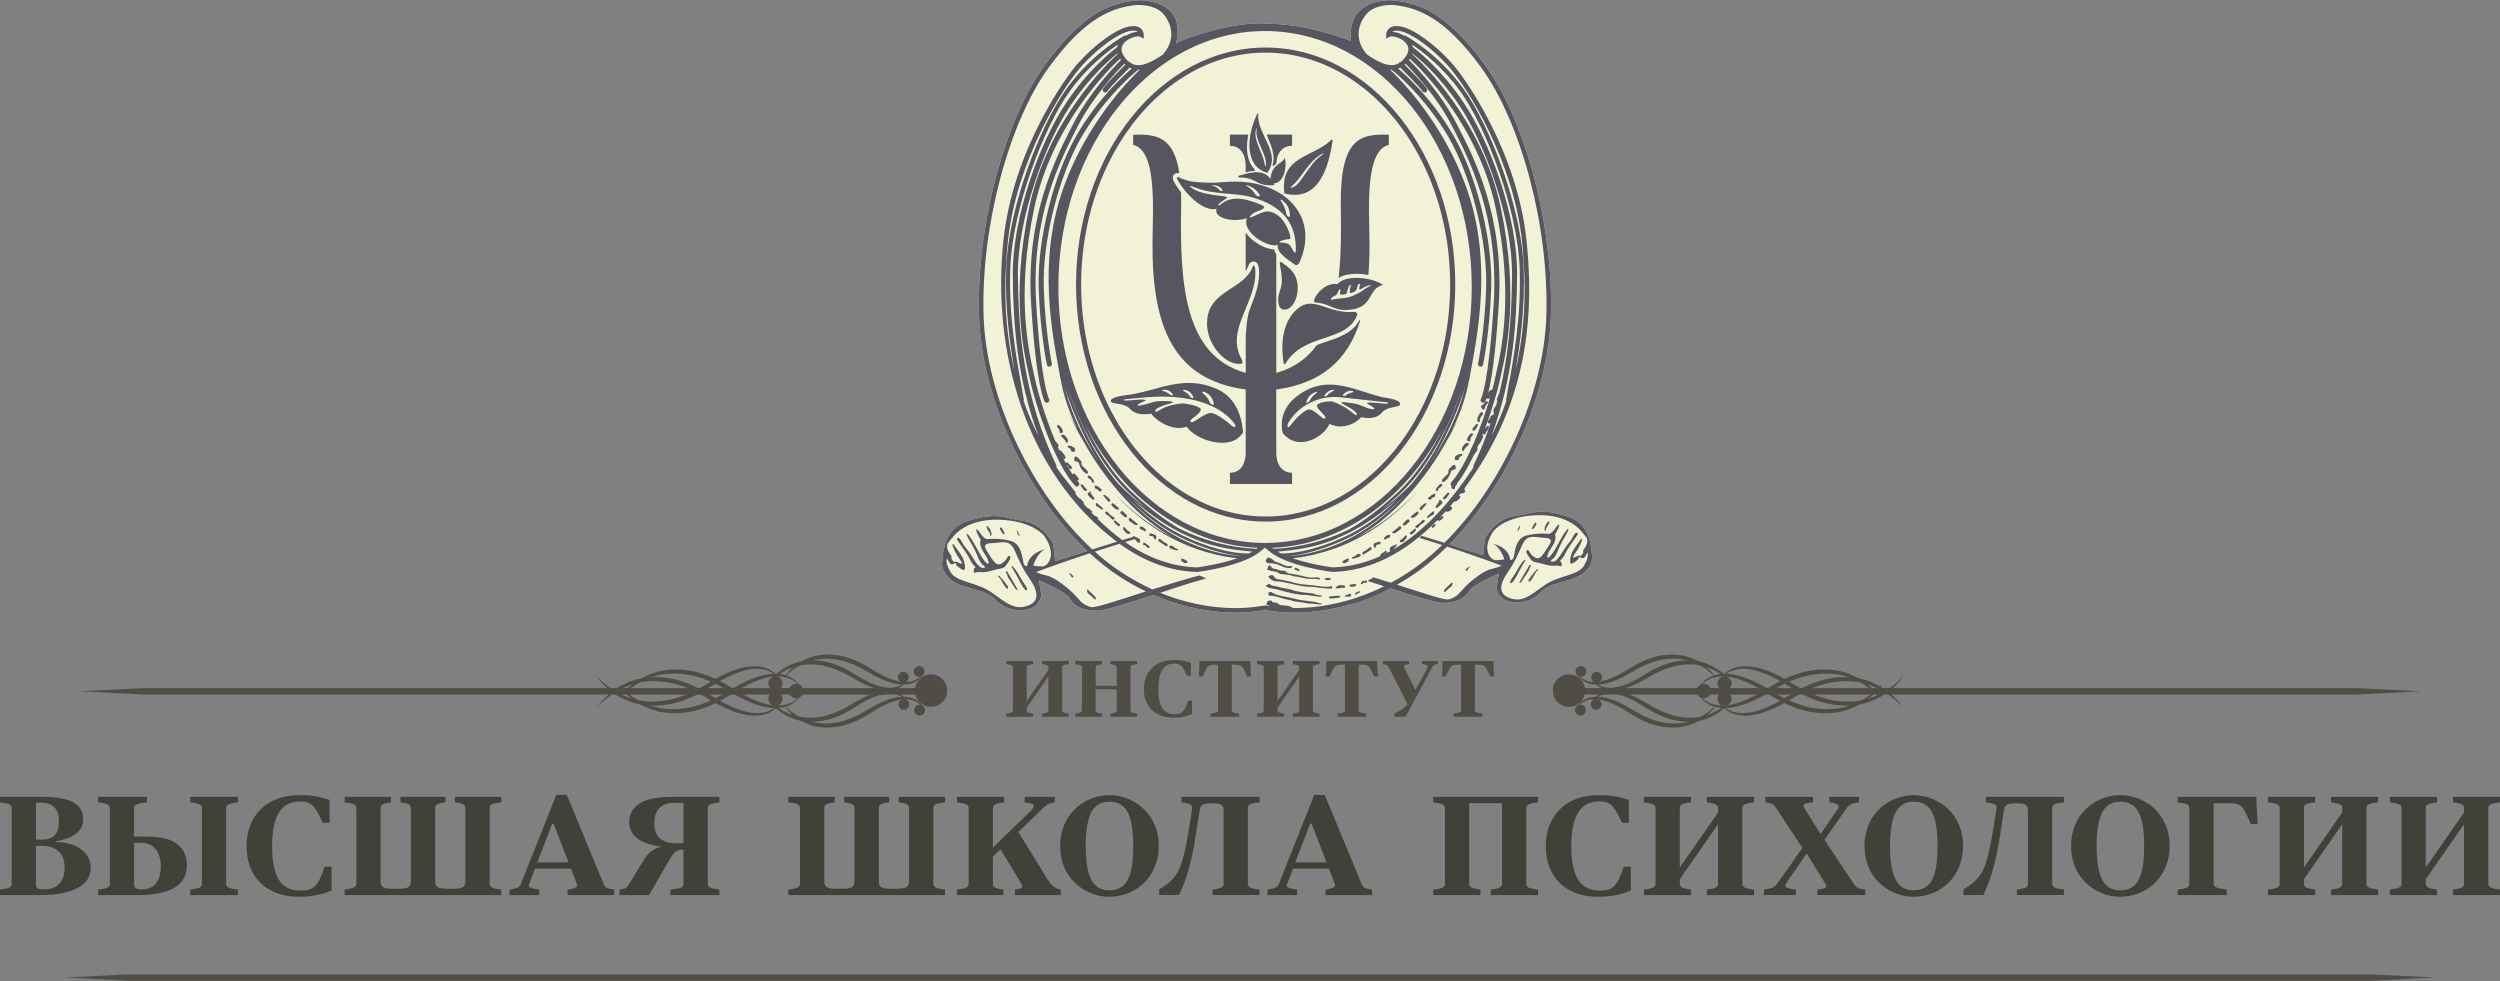 <?xml version="1.0" encoding="UTF-8"?> <!-- Creator: CorelDRAW 2017 --> <svg xmlns="http://www.w3.org/2000/svg" xmlns:xlink="http://www.w3.org/1999/xlink" xml:space="preserve" width="100mm" height="39.24mm" style="shape-rendering:geometricPrecision; text-rendering:geometricPrecision; image-rendering:optimizeQuality; fill-rule:evenodd; clip-rule:evenodd" viewBox="0 0 10000 3924"><rect x="0" y="0" width="10000" height="3924" fill="#808080" stroke="none"/> <defs> <style type="text/css"> <![CDATA[ .fil0 {fill:#F2F2D7} .fil2 {fill:#404239;fill-rule:nonzero} .fil1 {fill:#504D44;fill-rule:nonzero} .fil3 {fill:#565560;fill-rule:nonzero} ]]> </style> </defs> <g id="Слой_x0020_1">  <path class="fil0" d="M5569.21 1.38c100.75,8.71 215.27,45.93 368.47,255.51 166.29,227.46 277.63,652.86 265.81,1009.15 -10.34,317.13 -178.75,682.23 -406.21,911.6 41.52,13.11 86.38,27.47 135.36,43.31l7.29 -68.12c0,0 42.24,-79.18 117.74,-88.43 75.48,-9.19 94.82,-36.06 213.47,1.99 93.92,30.13 93.52,128.98 97.14,156.61 3.68,27.54 -15.85,70.6 -74.57,90.81 -58.99,20.4 -101.78,24.86 -127.44,52.46 -25.74,27.48 -63.88,49.02 -119.08,41.64 -55.23,-7.3 -61.58,-55.2 -61.58,-55.2l9.7 -58.39c0,0 -107.11,45.73 -120.01,71.38 -12.83,25.78 -52.21,49.25 -111.26,45.56 -25.59,-1.59 -114.35,-29.07 -203.24,-57.92l-156.6 63.51c-193.7,57.44 -335.34,24.25 -337.37,23.76l-14.07 0c-2.22,0.57 -194.76,45.68 -438.33,-60.71 -94.86,30.88 -191.53,60.96 -218.76,62.61 -61.31,3.82 -102.07,-20.49 -115.46,-47.24 -13.37,-26.61 -124.55,-74.07 -124.55,-74.07l10.09 60.62c0,0 -6.57,49.66 -63.9,57.23 -57.21,7.71 -96.83,-14.65 -123.5,-43.19 -26.7,-28.67 -71.11,-33.25 -132.24,-54.37 -60.98,-21.06 -81.2,-65.6 -77.43,-94.31 3.73,-28.65 3.34,-131.18 100.87,-162.49 123.02,-39.5 143.14,-11.6 221.48,-2.05 78.25,9.64 122.15,91.75 122.15,91.75l7.59 70.68c46.13,-14.95 88.77,-28.64 128.5,-41.22 -240.92,-227.02 -422.4,-608.31 -433.12,-937.81 -11.41,-356.87 99.3,-781.25 265.84,-1009.15 153.11,-209.58 267.63,-246.8 368.41,-255.51 2.33,-0.42 200.55,-8.4 153.31,172.62 42.75,-27 241.7,-87.68 350.64,-79.81 67.52,2.22 160.75,1.11 349.48,69.68 -17.96,-174.2 161.52,-163.18 165.38,-162.49z"></path> </g> <g id="Слой_x0020_1_0">  <path class="fil1" d="M4193.48 2679.71l0 -9.37c0,-8.43 -4.19,-10.72 -25.25,-13.94l0 -12.3 106.84 0 0 12.3c-22.36,3.22 -26.54,5.17 -26.54,13.94l0 170.26c0,8.41 4.55,11 26.54,13.92l0 12.3 -106.84 0 0 -12.3c21.06,-2.92 25.25,-5.51 25.25,-13.92l0 -134.37 -86.74 124.64 0 9.73c0,8.41 4.21,10.67 25.57,13.92l0 12.3 -107.14 0 0 -12.3c22,-2.92 26.52,-5.17 26.52,-13.92l0 -170.26c0,-8.43 -4.18,-10.72 -26.52,-13.94l0 -12.3 107.14 0 0 12.3c-21.69,3.22 -25.57,5.51 -25.57,13.94l0 133.99 86.74 -124.62z"></path> <path class="fil1" d="M4466.79 2743.17l0 -72.83c0,-8.43 -4.18,-10.69 -25.24,-13.94l0 -12.3 106.83 0 0 12.3c-22.35,3.25 -26.51,5.21 -26.51,13.94l0 170.26c0,8.41 4.52,11 26.51,13.92l0 12.3 -106.83 0 0 -12.3c21.06,-2.92 25.24,-5.51 25.24,-13.92l0 -83.21 -84.15 0 0 83.21c0,8.41 4.19,10.67 25.58,13.92l0 12.3 -107.14 0 0 -12.3c21.96,-2.92 26.54,-5.17 26.54,-13.92l0 -170.26c0,-8.43 -4.24,-10.69 -26.54,-13.94l0 -12.3 107.14 0 0 12.3c-21.69,3.25 -25.58,5.51 -25.58,13.94l0 72.83 84.15 0z"></path> <path class="fil1" d="M4768.31 2856.46c-23.03,9.7 -46.01,14.25 -73.85,14.25 -73.48,0 -119.1,-44.05 -119.1,-114.61 0,-33.99 11.03,-62.79 31.73,-83.52 21.99,-21.67 51.46,-32.36 89.96,-32.36 25.25,0 44.68,3.22 66.67,11l0 51.82 -15.51 0c-18.11,-40.16 -26.87,-48.56 -51.16,-48.56 -43,0 -63.75,32.68 -63.75,101.31 0,69.91 20.1,101.01 65.08,101.01 29.43,0 39.17,-10.07 54.05,-54.39l15.88 0 0 54.05z"></path> <path class="fil1" d="M4860.64 2658.66c-28.17,0 -32.09,3.89 -49.87,47.27l-15.57 0 2.95 -61.82 202.65 0 2.92 61.82 -15.54 0c-17.81,-43.38 -22.03,-47.27 -49.87,-47.27l-11.32 0 0 181.96c0,8.07 5.48,10.66 29.79,13.89l0 12.32 -114.61 0 0 -12.32c24.61,-3.23 29.74,-5.82 29.74,-13.89l0 -181.96 -11.27 0z"></path> <path class="fil1" d="M5196.72 2679.71l0 -9.37c0,-8.43 -4.21,-10.72 -25.24,-13.94l0 -12.3 106.81 0 0 12.3c-22.33,3.22 -26.58,5.17 -26.58,13.94l0 170.26c0,8.41 4.59,11 26.58,13.92l0 12.3 -106.81 0 0 -12.3c21.03,-2.92 25.24,-5.51 25.24,-13.92l0 -134.37 -86.73 124.64 0 9.73c0,8.41 4.18,10.67 25.58,13.92l0 12.3 -107.17 0 0 -12.3c21.99,-2.92 26.54,-5.17 26.54,-13.92l0 -170.26c0,-8.43 -4.19,-10.72 -26.54,-13.94l0 -12.3 107.17 0 0 12.3c-21.73,3.22 -25.58,5.51 -25.58,13.94l0 133.99 86.73 -124.62z"></path> <path class="fil1" d="M5368.38 2658.66c-28.17,0 -32.02,3.89 -49.81,47.27l-15.57 0 2.95 -61.82 202.59 0 2.92 61.82 -15.54 0c-17.75,-43.38 -22,-47.27 -49.81,-47.27l-11.38 0 0 181.96c0,8.07 5.54,10.66 29.82,13.89l0 12.32 -114.58 0 0 -12.32c24.55,-3.23 29.74,-5.82 29.74,-13.89l0 -181.96 -11.33 0z"></path> <path class="fil1" d="M5554.99 2669.02c-4.26,-8.4 -6.84,-10 -23.63,-12.62l0 -12.3 105.49 0 0 12.3c-16.82,2.62 -21.67,4.87 -21.67,9.73 0,1.93 0,1.93 2.56,7.11l44.06 86.41 45.64 -83.52c2.29,-3.86 3.23,-6.78 3.23,-9.67 0,-5.84 -4.83,-8.08 -23.29,-10.06l0 -12.3 63.78 0 0 12.3c-13.32,0.32 -17.84,3.25 -23.33,14.24l-105.53 196.18 -44.33 0 0 -12.95c23.6,-10.67 40.11,-22.33 52.4,-37.22l-75.38 -147.63z"></path> <path class="fil1" d="M5833.12 2658.66c-28.14,0 -32.03,3.89 -49.83,47.27l-15.58 0 2.95 -61.82 202.66 0 2.88 61.82 -15.54 0c-17.77,-43.38 -21.99,-47.27 -49.84,-47.27l-11.36 0 0 181.96c0,8.07 5.52,10.66 29.84,13.89l0 12.32 -114.62 0 0 -12.32c24.59,-3.23 29.74,-5.82 29.74,-13.89l0 -181.96 -11.3 0z"></path> <path class="fil2" d="M143.83 3538.48c0,14.86 8.02,18.83 34.26,18.83 51.37,0 80.48,-31.39 80.48,-87.35 0,-53.62 -32.51,-86.2 -86.74,-86.2l-28 0 0 154.72zm22.3 -179.81c47.37,0 69.6,-23.44 69.6,-72.49 0,-50.26 -23.38,-75.36 -71.35,-75.36l-20.55 0 0 147.85 22.3 0zm57.07 9.13c42.81,2.29 66.8,7.98 91.89,22.84 30.86,18.83 47.96,46.78 47.96,80.47 0,70.24 -72.48,109.04 -203.21,109.04l-159.84 0 0 -21.69c38.81,-5.12 46.79,-9.13 46.79,-24.56l0 -300.27c0,-14.86 -7.41,-18.83 -46.79,-24.52l0 -21.7 167.24 0c113.59,0 165.57,27.96 165.57,89.64 0,46.22 -35.41,74.74 -109.61,87.89l0 2.86z"></path> <path class="fil2" d="M807.63 3233.64c0,-14.86 -7.42,-18.83 -46.82,-24.53l0 -21.72 190.66 0 0 21.72c-39.36,5.7 -46.8,9.1 -46.8,24.53l0 300.27c0,14.86 7.99,19.43 46.8,24.56l0 21.69 -190.66 0 0 -21.69c38.81,-5.13 46.82,-9.13 46.82,-24.56l0 -300.27zm-271.2 300.27c0,19.43 6.33,23.41 33.17,23.41 47.37,0 73.61,-33.12 73.61,-93.61 0,-57.67 -29.68,-92.5 -78.79,-92.5l-27.99 0 0 162.7zm33.17 -187.83c60.48,0 93.04,5.12 119.86,18.29 37.69,18.26 58.24,52.52 58.24,96.45 0,79.36 -65.68,119.34 -195.27,119.34l-159.83 0 0 -21.69c38.83,-5.13 46.82,-9.13 46.82,-24.56l0 -300.27c0,-14.86 -8.56,-19.44 -46.82,-24.53l0 -21.72 195.26 0 0 21.72c-42.84,5.09 -51.43,9.67 -51.43,24.53l0 112.44 33.17 0z"></path> <path class="fil2" d="M1326.49 3561.87c-40.55,17.15 -81.08,25.16 -130.16,25.16 -129.59,0 -210.06,-77.68 -210.06,-202.11 0,-59.93 19.35,-110.76 55.92,-147.27 38.81,-38.26 90.78,-57.1 158.69,-57.1 44.53,0 78.79,5.69 117.6,19.41l0 91.35 -27.39 0c-32,-70.81 -47.4,-85.63 -90.21,-85.63 -75.93,0 -112.45,57.67 -112.45,178.67 0,123.32 35.38,178.12 114.74,178.12 51.94,0 69.08,-17.72 95.33,-95.93l27.99 0 0 95.33z"></path> <path class="fil2" d="M1425.38 3233.64c0,-15.43 -7.99,-19.44 -46.79,-24.53l0 -21.72 185.51 0 0 21.72c-33.69,5.09 -41.67,9.67 -41.67,24.53l0 289.42c0,25.71 9.67,31.97 50.8,31.97l19.43 0c41.09,0 50.8,-6.26 50.8,-31.97l0 -289.42c0,-14.86 -7.98,-19.44 -41.67,-24.53l0 -21.72 180.42 0 0 21.72c-34.87,5.09 -41.71,9.1 -41.71,24.53l0 290.56c0,24.57 10.28,30.83 50.84,30.83l19.37 0c41.09,0 50.82,-6.26 50.82,-31.97l0 -289.42c0,-14.86 -8.01,-19.44 -41.69,-24.53l0 -21.72 185.57 0 0 21.72c-38.84,5.09 -46.83,9.1 -46.83,24.53l0 300.27c0,14.86 8.56,19.43 46.83,24.56l0 21.69 -626.82 0 0 -21.69c38.23,-5.13 46.79,-9.7 46.79,-24.56l0 -300.27z"></path> <path class="fil2" d="M2214.41 3294.71l-5.72 0 -59.36 154.71 125.01 0 -59.93 -154.71zm55.95 285.44l0 -21.69c29.11,-4.58 37.69,-8.56 37.69,-17.11 0,-2.87 -0.57,-5.73 -2.29,-10.3l-21.72 -56.54 -143.84 0 -22.87 59.4c-1.68,4.57 -2.25,6.29 -2.25,8.55 0,7.98 9.13,11.42 41.67,16l0 21.69 -118.74 0 0 -21.69c29.7,-4.58 39.98,-9.7 44.53,-19.98l142.72 -359.08 41.7 0 147.82 356.8c6.29,14.85 12.59,17.68 41.69,22.26l0 21.69 -186.11 0z"></path> <path class="fil2" d="M2733.9 3211.38l-35.95 0c-52.54,0 -80.5,27.96 -80.5,80.48 0,54.8 28.56,81.07 87.34,81.07l29.11 0 0 -161.55zm0 186.68c-24.53,-0.6 -35.4,6.84 -53.12,35.95l-84.45 146.15 -118.17 0 0 -21.69c23.98,-2.86 29.07,-6.3 42.24,-28.56l49.08 -81.05c24.56,-39.98 43.96,-55.95 78.22,-62.22 -86.2,-9.7 -130.73,-43.41 -130.73,-99.34 0,-32.54 16.56,-59.95 46.82,-77.07 28.53,-15.39 68.47,-22.83 128.4,-22.83l185.54 0 0 21.69c-39.38,5.72 -46.78,9.7 -46.78,24.55l0 300.27c0,15.4 7.98,19.44 46.78,24.56l0 21.69 -195.78 0 0 -21.69c44.5,-5.12 51.95,-8.58 51.95,-24.56l0 -135.85z"></path> <path class="fil2" d="M3200.06 3233.64c0,-15.43 -8.02,-19.44 -46.82,-24.53l0 -21.72 185.54 0 0 21.72c-33.68,5.09 -41.67,9.67 -41.67,24.53l0 289.42c0,25.71 9.7,31.97 50.77,31.97l19.46 0c41.1,0 50.76,-6.26 50.76,-31.97l0 -289.42c0,-14.86 -7.98,-19.44 -41.63,-24.53l0 -21.72 180.39 0 0 21.72c-34.83,5.09 -41.71,9.1 -41.71,24.53l0 290.56c0,24.57 10.28,30.83 50.84,30.83l19.4 0c41.09,0 50.79,-6.26 50.79,-31.97l0 -289.42c0,-14.86 -7.98,-19.44 -41.67,-24.53l0 -21.72 185.55 0 0 21.72c-38.81,5.09 -46.83,9.1 -46.83,24.53l0 300.27c0,14.86 8.59,19.43 46.83,24.56l0 21.69 -626.82 0 0 -21.69c38.26,-5.13 46.82,-9.7 46.82,-24.56l0 -300.27z"></path> <path class="fil2" d="M4118.38 3247.91c11.42,-11.42 16.54,-18.84 16.54,-23.99 0,-7.98 -9.7,-11.99 -36.52,-14.81l0 -21.7 120.46 0 0 21.7c-22.29,3.97 -31.97,9.12 -49.68,26.23l-95.91 92.51 119.32 193.51c17.14,24.53 29.67,33.66 50.82,37.09l0 21.7 -183.84 0 0 -21.7c22.29,-2.82 29.7,-6.84 29.7,-14.24 0,-2.87 -0.57,-4.02 -6.29,-13.72l-81.05 -133.59 -30.28 29.1 0 107.9c0,15.42 6.87,19.43 42.27,24.55l0 21.7 -186.14 0 0 -21.7c38.84,-5.12 46.85,-9.13 46.85,-24.55l0 -300.27c0,-14.86 -7.44,-18.84 -46.85,-24.52l0 -21.7 188.94 0 0 21.7c-38.2,5.68 -45.07,9.66 -45.07,24.52l0 157 146.73 -142.72z"></path> <path class="fil2" d="M4367.35 3245.63c-15.96,27.39 -24.52,74.78 -24.52,135.28 0,126.75 27.96,180.41 94.15,180.41 67.98,0 95.91,-51.36 95.91,-175.86 0,-126.7 -27.93,-178.63 -94.73,-178.63 -32.54,0 -55.37,12.56 -70.81,38.8zm210.67 -6.84c37.09,37.09 57.1,87.31 57.1,145.59 0,116.45 -85.06,202.65 -199.85,202.65 -49.62,0 -102.17,-21.73 -138.11,-58.25 -37.13,-37.12 -56.52,-86.77 -56.52,-144.4 0,-58.81 19.39,-108.5 57.63,-146.74 36.01,-35.97 87.95,-57.09 139.29,-57.09 51.98,0 103.91,21.69 140.46,58.24z"></path> <path class="fil2" d="M4636.94 3580.16l0 -22.84c74.77,-45.07 91.35,-78.22 117.56,-232.9l12.53 -78.79c0.61,-4.58 1.75,-14.28 1.75,-16.54 0,-10.88 -8.52,-14.89 -42.81,-19.98l0 -21.72 312.26 0 0 21.72c-38.81,5.09 -46.82,9.67 -46.82,24.53l0 300.27c0,14.86 8.01,19.43 46.82,24.56l0 21.69 -188.4 0 0 -21.69c37.12,-5.13 44.56,-9.7 44.56,-24.56l0 -290.03c0,-24.53 -9.13,-30.79 -47.4,-30.79 -34.79,0 -45.1,5.69 -48.53,27.96l-16.54 106.21c-13.71,93.01 -37.12,175.8 -66.23,232.9l-78.75 0z"></path> <path class="fil2" d="M5246.3 3294.71l-5.75 0 -59.35 154.71 124.97 0 -59.87 -154.71zm55.89 285.44l0 -21.69c29.17,-4.58 37.69,-8.56 37.69,-17.11 0,-2.87 -0.54,-5.73 -2.29,-10.3l-21.66 -56.54 -143.86 0 -22.84 59.4c-1.72,4.57 -2.29,6.29 -2.29,8.55 0,7.98 9.12,11.42 41.7,16l0 21.69 -118.74 0 0 -21.69c29.68,-4.58 39.92,-9.7 44.5,-19.98l142.72 -359.08 41.67 0 147.84 356.8c6.27,14.85 12.6,17.68 41.71,22.26l0 21.69 -186.15 0z"></path> <path class="fil2" d="M5876.82 3212.51l0 321.4c0,14.85 7.43,18.85 45.13,24.55l0 21.69 -188.94 0 0 -21.69c38.77,-5.12 46.76,-9.13 46.76,-24.55l0 -300.28c0,-14.85 -7.42,-18.83 -46.76,-24.52l0 -21.7 419.01 0 0 21.7c-38.27,5.12 -46.85,9.67 -46.85,24.52l0 300.28c0,15.42 8.01,19.43 46.85,24.55l0 21.69 -188.98 0 0 -21.69c36.52,-5.12 45.08,-9.7 45.08,-24.55l0 -321.4 -131.3 0z"></path> <path class="fil2" d="M6523.25 3561.87c-40.53,17.15 -81.02,25.16 -130.16,25.16 -129.59,0 -210.07,-77.68 -210.07,-202.11 0,-59.93 19.44,-110.76 55.93,-147.27 38.83,-38.26 90.77,-57.1 158.68,-57.1 44.6,0 78.8,5.69 117.63,19.41l0 91.35 -27.41 0c-31.95,-70.81 -47.4,-85.63 -90.22,-85.63 -75.93,0 -112.44,57.67 -112.44,178.67 0,123.32 35.37,178.12 114.74,178.12 52,0 69.08,-17.72 95.32,-95.93l28 0 0 95.33z"></path> <path class="fil2" d="M6872.2 3250.19l0 -16.54c0,-14.88 -7.44,-18.83 -44.56,-24.55l0 -21.7 188.44 0 0 21.7c-39.42,5.72 -46.83,9.12 -46.83,24.55l0 300.24c0,14.89 7.98,19.43 46.83,24.55l0 21.73 -188.44 0 0 -21.73c37.12,-5.12 44.56,-9.66 44.56,-24.55l0 -236.88 -153 219.8 0 17.08c0,14.89 7.45,18.86 45.08,24.55l0 21.73 -188.94 0 0 -21.73c38.84,-5.12 46.79,-9.13 46.79,-24.55l0 -300.24c0,-14.88 -7.38,-18.83 -46.79,-24.55l0 -21.7 188.94 0 0 21.7c-38.2,5.72 -45.08,9.67 -45.08,24.55l0 236.3 153 -219.76z"></path> <path class="fil2" d="M7055.42 3558.46c32.54,-4.59 42.79,-9.13 55.93,-26.85l98.19 -139.86 -108.44 -164.38c-7.99,-11.42 -12.57,-13.71 -39.44,-18.26l0 -21.7 190.15 0 0 21.7c-28.56,2.83 -37.69,6.26 -37.69,13.68 0,2.29 1.75,6.86 3.43,9.69l63.34 102.21 2.31 0 67.37 -97.62c2.26,-3.44 4.01,-7.99 4.01,-10.28 0,-9.13 -10.88,-14.28 -37.18,-17.68l0 -21.7 118.8 0 0 21.7c-29.13,3.4 -38.8,7.98 -51.37,25.63l-86.78 124.5 118.17 178.1c9.68,13.71 15.97,17.11 44.51,21.12l0 21.69 -191.24 0 0 -21.69c27.39,-3.44 35.4,-6.27 35.4,-14.25 0,-2.29 -1.17,-6.3 -4,-10.31l-73.07 -118.74 -2.25 0 -78.82 114.77c-3.38,5.15 -5.15,8.55 -5.15,11.99 0,8.52 11.42,13.1 41.69,16.54l0 21.69 -127.87 0 0 -21.69z"></path> <path class="fil2" d="M7584.72 3245.63c-15.97,27.39 -24.56,74.78 -24.56,135.28 0,126.75 28.03,180.41 94.19,180.41 67.94,0 95.9,-51.36 95.9,-175.86 0,-126.7 -27.96,-178.63 -94.73,-178.63 -32.54,0 -55.38,12.56 -70.8,38.8zm210.66 -6.84c37.07,37.09 57.1,87.31 57.1,145.59 0,116.45 -85.05,202.65 -199.82,202.65 -49.68,0 -102.2,-21.73 -138.15,-58.25 -37.08,-37.12 -56.54,-86.77 -56.54,-144.4 0,-58.81 19.46,-108.5 57.66,-146.74 36.01,-35.97 87.92,-57.09 139.29,-57.09 52.01,0 103.92,21.69 140.46,58.24z"></path> <path class="fil2" d="M7854.3 3580.16l0 -22.84c74.78,-45.07 91.32,-78.22 117.56,-232.9l12.53 -78.79c0.6,-4.58 1.78,-14.28 1.78,-16.54 0,-10.88 -8.58,-14.89 -42.87,-19.98l0 -21.72 312.29 0 0 21.72c-38.8,5.09 -46.82,9.67 -46.82,24.53l0 300.27c0,14.86 8.02,19.43 46.82,24.56l0 21.69 -188.4 0 0 -21.69c37.11,-5.13 44.56,-9.7 44.56,-24.56l0 -290.03c0,-24.53 -9.16,-30.79 -47.36,-30.79 -34.87,0 -45.11,5.69 -48.57,27.96l-16.54 106.21c-13.72,93.01 -37.13,175.8 -66.23,232.9l-78.75 0z"></path> <path class="fil2" d="M8411.07 3245.63c-16,27.39 -24.56,74.78 -24.56,135.28 0,126.75 27.94,180.41 94.22,180.41 67.91,0 95.91,-51.36 95.91,-175.86 0,-126.7 -28,-178.63 -94.8,-178.63 -32.54,0 -55.4,12.56 -70.77,38.8zm210.63 -6.84c37.12,37.09 57.1,87.31 57.1,145.59 0,116.45 -85.08,202.65 -199.82,202.65 -49.68,0 -102.17,-21.73 -138.14,-58.25 -37.12,-37.12 -56.49,-86.77 -56.49,-144.4 0,-58.81 19.37,-108.5 57.61,-146.74 35.97,-35.97 87.94,-57.09 139.31,-57.09 51.95,0 103.89,21.69 140.43,58.24z"></path> <path class="fil2" d="M9030.23 3296.43l-27.39 0c-31.4,-76.5 -38.26,-83.34 -87.89,-83.34l-60.53 0 0 320.82c0,14.25 9.7,18.83 52.52,24.56l0 21.69 -196.36 0 0 -21.69c38.81,-5.13 46.79,-9.16 46.79,-24.56l0 -300.27c0,-14.86 -7.44,-18.83 -46.79,-24.53l0 -21.72 314.52 0 5.13 109.04z"></path> <path class="fil2" d="M9368.68 3250.19l0 -16.54c0,-14.88 -7.41,-18.83 -44.5,-24.55l0 -21.7 188.37 0 0 21.7c-39.38,5.72 -46.79,9.12 -46.79,24.55l0 300.24c0,14.89 7.95,19.43 46.79,24.55l0 21.73 -188.37 0 0 -21.73c37.09,-5.12 44.5,-9.66 44.5,-24.55l0 -236.88 -152.97 219.8 0 17.08c0,14.89 7.42,18.86 45.08,24.55l0 21.73 -188.98 0 0 -21.73c38.85,-5.12 46.86,-9.13 46.86,-24.55l0 -300.24c0,-14.88 -7.42,-18.83 -46.86,-24.55l0 -21.7 188.98 0 0 21.7c-38.23,5.72 -45.08,9.67 -45.08,24.55l0 236.3 152.97 -219.76z"></path> <path class="fil2" d="M9856.19 3250.19l0 -16.54c0,-14.88 -7.44,-18.83 -44.53,-24.55l0 -21.7 188.34 0 0 21.7c-39.35,5.72 -46.76,9.12 -46.76,24.55l0 300.24c0,14.89 7.99,19.43 46.76,24.55l0 21.73 -188.34 0 0 -21.73c37.09,-5.12 44.53,-9.66 44.53,-24.55l0 -236.88 -153.02 219.8 0 17.08c0,14.89 7.41,18.86 45.1,24.55l0 21.73 -188.94 0 0 -21.73c38.81,-5.12 46.79,-9.13 46.79,-24.55l0 -300.24c0,-14.88 -7.41,-18.83 -46.79,-24.55l0 -21.7 188.94 0 0 21.7c-38.23,5.72 -45.1,9.67 -45.1,24.55l0 236.3 153.02 -219.76z"></path> <polygon class="fil1" points="9485.34,3897.55 5728.02,3897.55 5574.63,3897.55 514.67,3897.55 257.66,3910.02 514.67,3922.98 5569.45,3922.98 5716.46,3922.98 9485.34,3922.98 9742.47,3910.02 "></polygon> <path class="fil1" d="M6211.77 2752.62c4.91,-31.27 31.4,-55.25 64.11,-55.25 32.64,0 59.33,23.98 64.12,55.25l3086.31 0 257.1 12.47 -257.1 12.9 -3087.3 0c-6.96,28.39 -32.48,49.44 -63.13,49.44 -30.64,0 -56.16,-21.05 -63.14,-49.44l-0.97 -25.37z"></path> <path class="fil1" d="M6863.73 2710.15c-17.66,-17.53 -52.09,-49.2 -103.7,-65.59 -51.04,-17.59 -117.6,-11.81 -176.26,14.43 -29.8,12.29 -56.47,30.28 -84.97,45.56 -28.38,14.91 -57.27,26.48 -85.41,31.4 -27.9,5.18 -55.38,1.71 -74.66,-9.19 -19.31,-10.79 -30.04,-25.92 -36.1,-36.34 14.04,17.84 35.23,33.44 61.01,36.61 25.52,3.55 53.3,-3.02 80.06,-13.68 27,-10.79 53.15,-25.8 79.15,-42.21 26.66,-16.76 55.53,-30.82 85.47,-40.29 59.54,-20.18 123.84,-15.36 169.18,6.45 45.83,21.18 73.66,52.85 86.23,72.85z"></path> <path class="fil1" d="M6302.25 2685.78c0,11.93 9.61,21.54 21.54,21.54 11.87,0 21.51,-9.61 21.51,-21.54 0,-11.93 -9.64,-21.64 -21.51,-21.64 -11.93,0 -21.54,9.71 -21.54,21.64z"></path> <path class="fil1" d="M6926.52 2733.24c-17.66,-17.63 -52.09,-49.24 -103.62,-65.71 -51.06,-17.54 -117.56,-11.76 -176.31,14.43 -29.74,12.38 -56.44,30.31 -84.94,45.64 -28.29,14.85 -57.3,26.46 -85.39,31.37 -27.92,5.15 -55.31,1.72 -74.6,-9.22 -19.43,-10.7 -30.04,-25.82 -36.18,-36.31 14.05,17.81 35.29,33.41 60.98,36.58 25.64,3.55 53.37,-3.01 80.06,-13.68 27.03,-10.73 53.12,-25.82 79.15,-42.21 26.75,-16.7 55.56,-30.82 85.44,-40.29 59.57,-20.18 123.93,-15.39 169.18,6.45 45.86,21.22 73.7,52.85 86.23,72.95z"></path> <path class="fil1" d="M6365.09 2708.74c0,11.96 9.62,21.6 21.52,21.6 11.9,0 21.63,-9.64 21.63,-21.6 0,-11.84 -9.73,-21.57 -21.63,-21.57 -11.9,0 -21.52,9.73 -21.52,21.57z"></path> <path class="fil1" d="M6865.03 2818.67c-12.93,22.47 -46.43,59.32 -101.63,79.21 -54.98,21.18 -128.11,14.34 -188.79,-14.56 -30.88,-13.49 -58.51,-33.26 -85,-48.69 -26.99,-15.42 -54.23,-27.77 -80.41,-33.77 -26.12,-6.27 -51.25,-4.64 -69.88,4.09 -18.79,8.62 -30.45,22.12 -37.77,31.77 10,-19.95 29.88,-40.29 58.06,-46.86 27.87,-6.96 58.81,-1.77 87.49,8.17 29.05,10 56.89,25.22 83.28,41.61 25.91,15.91 53.15,29.58 81.26,39.16 55.76,20.37 115.22,19.35 160.34,2.11 45.53,-16.81 76.42,-44.17 93.05,-62.24z"></path> <path class="fil1" d="M6300.1 2840.6c0,-11.95 9.64,-21.6 21.51,-21.6 11.91,0 21.61,9.65 21.61,21.6 0,11.85 -9.7,21.54 -21.61,21.54 -11.87,0 -21.51,-9.69 -21.51,-21.54z"></path> <path class="fil1" d="M6927.94 2795.67c-13.02,22.45 -46.5,59.3 -101.76,79.12 -54.89,21.18 -128.07,14.41 -188.73,-14.46 -30.94,-13.49 -58.6,-33.26 -85.05,-48.71 -26.81,-15.4 -54.14,-27.81 -80.35,-33.78 -26.1,-6.24 -51.34,-4.64 -69.97,4.1 -18.68,8.58 -30.37,22.17 -37.71,31.69 9.9,-19.88 29.91,-40.19 57.99,-46.76 27.9,-6.99 58.88,-1.78 87.59,8.13 28.99,10.01 56.82,25.16 83.22,41.61 25.82,15.94 53.23,29.54 81.25,39.17 55.87,20.4 115.19,19.32 160.35,2.08 45.53,-16.75 76.41,-44.11 93.17,-62.19z"></path> <path class="fil1" d="M6362.91 2817.52c0,-11.87 9.65,-21.51 21.58,-21.51 11.87,0 21.51,9.64 21.51,21.51 0,11.93 -9.64,21.63 -21.51,21.63 -11.93,0 -21.58,-9.7 -21.58,-21.63z"></path> <path class="fil1" d="M7526.46 2796.42c-22.38,-23.92 -67.61,-66.25 -136.03,-88.55 -67.92,-23.68 -156.37,-15.93 -233.93,19.05 -39.47,16.11 -74.63,40.37 -111.78,60.47 -37.12,19.67 -74.93,35.12 -111.6,41.69 -36.49,7.02 -72.28,2.81 -97.41,-11.23 -25.52,-13.84 -39.65,-33.48 -47.93,-47.15 17.86,23.8 45.59,45.04 79.9,49.8 33.98,5.24 70.96,-3.22 106.54,-17.14 35.77,-14.02 70.56,-33.78 104.73,-55.5 35.01,-21.88 72.7,-40.38 111.63,-52.91 77.97,-26.31 161.77,-20.98 221.42,7.23 60.23,27.24 97.38,68.21 114.46,94.24z"></path> <path class="fil1" d="M6787.11 2764.7c0,15.7 12.72,28.38 28.35,28.38 15.73,0 28.44,-12.68 28.44,-28.38 0,-15.7 -12.71,-28.34 -28.44,-28.34 -15.63,0 -28.35,12.64 -28.35,28.34z"></path> <path class="fil1" d="M7609.17 2826.73c-22.38,-23.95 -67.7,-66.29 -136.07,-88.58 -67.85,-23.65 -156.43,-16 -233.92,19.04 -39.56,16.15 -74.66,40.4 -111.75,60.5 -37.06,19.68 -74.84,35.1 -111.6,41.67 -36.51,7.02 -72.22,2.8 -97.49,-11.33 -25.4,-13.74 -39.56,-33.38 -47.88,-47.03 17.8,23.8 45.58,45.1 79.84,49.8 34.05,5.24 70.98,-3.22 106.6,-17.18 35.76,-14.06 70.53,-33.77 104.76,-55.46 34.95,-21.85 72.7,-40.34 111.68,-52.91 77.84,-26.27 161.71,-20.97 221.33,7.24 60.29,27.23 97.42,68.14 114.5,94.24z"></path> <path class="fil1" d="M6869.88 2795.03c0,15.66 12.65,28.35 28.33,28.35 15.63,0 28.32,-12.69 28.32,-28.35 0,-15.7 -12.69,-28.42 -28.32,-28.42 -15.68,0 -28.33,12.72 -28.33,28.42z"></path> <path class="fil1" d="M7529.96 2734.9c-17.68,28.9 -62.03,76.47 -134.07,102.17 -71.62,27.23 -166.92,18.56 -246.5,-19.1 -40.55,-17.33 -76.64,-43.45 -111.8,-63.6 -35.59,-20.23 -71.77,-36.5 -106.54,-44.12 -34.56,-8.07 -68.13,-5.69 -92.65,6.12 -24.86,11.72 -40.04,29.7 -49.53,42.48 13.68,-25.79 40.23,-51.85 76.8,-59.93 36.34,-8.68 76.47,-1.6 114.1,11.61 37.78,13.31 74.23,33.17 108.88,54.92 34.11,21 70.33,39.11 107.5,51.83 74.13,26.47 152.98,24.88 212.45,1.26 60.02,-22.78 100.15,-59.48 121.36,-83.64z"></path> <path class="fil1" d="M6787.11 2764.13c0,-15.6 12.72,-28.35 28.35,-28.35 15.73,0 28.44,12.75 28.44,28.35 0,15.7 -12.71,28.35 -28.44,28.35 -15.63,0 -28.35,-12.65 -28.35,-28.35z"></path> <path class="fil1" d="M7612.76 2704.64c-17.84,28.83 -62.07,76.43 -134.14,102.17 -71.71,27.23 -167,18.47 -246.52,-19.11 -40.61,-17.35 -76.62,-43.39 -111.84,-63.69 -35.58,-20.15 -71.68,-36.36 -106.53,-44.05 -34.57,-8.07 -68.1,-5.72 -92.71,6.18 -24.77,11.59 -40.07,29.71 -49.5,42.45 13.82,-25.82 40.25,-51.82 76.89,-60.05 36.3,-8.56 76.5,-1.54 114.07,11.63 37.78,13.35 74.23,33.26 108.86,54.93 34.13,21.06 70.37,39.2 107.52,51.85 74.09,26.54 152.97,24.92 212.42,1.3 59.95,-22.81 100.14,-59.44 121.48,-83.61z"></path> <path class="fil1" d="M6869.88 2733.81c0,-15.6 12.65,-28.3 28.33,-28.3 15.63,0 28.32,12.7 28.32,28.3 0,15.7 -12.69,28.44 -28.32,28.44 -15.68,0 -28.33,-12.74 -28.33,-28.44z"></path> <path class="fil1" d="M3788.32 2752.62c-4.88,-31.27 -31.39,-55.25 -64.11,-55.25 -32.63,0 -59.26,23.98 -64.06,55.25l-3086.31 0 -257.06 12.47 257.06 12.9 3087.31 0c6.93,28.39 32.48,49.44 63.06,49.44 30.7,0 56.19,-21.05 63.18,-49.44l0.93 -25.37z"></path> <path class="fil1" d="M3136.45 2710.15c17.62,-17.53 52.03,-49.2 103.62,-65.59 51.1,-17.59 117.56,-11.81 176.25,14.43 29.86,12.29 56.44,30.28 85.06,45.56 28.29,14.91 57.21,26.48 85.39,31.4 27.96,5.18 55.34,1.71 74.6,-9.19 19.39,-10.79 30.03,-25.92 36.15,-36.34 -13.98,17.84 -35.26,33.44 -60.98,36.61 -25.55,3.55 -53.36,-3.02 -80.12,-13.68 -26.94,-10.79 -53.11,-25.8 -79.09,-42.21 -26.78,-16.76 -55.61,-30.82 -85.5,-40.29 -59.51,-20.18 -123.9,-15.36 -169.21,6.45 -45.8,21.18 -73.66,52.85 -86.17,72.85z"></path> <path class="fil1" d="M3697.9 2685.78c0,11.93 -9.66,21.54 -21.51,21.54 -11.9,0 -21.54,-9.61 -21.54,-21.54 0,-11.93 9.64,-21.64 21.54,-21.64 11.85,0 21.51,9.71 21.51,21.64z"></path> <path class="fil1" d="M3073.6 2733.24c17.63,-17.63 52.12,-49.24 103.65,-65.71 51.12,-17.54 117.53,-11.76 176.25,14.43 29.84,12.38 56.5,30.31 84.97,45.64 28.29,14.85 57.28,26.46 85.36,31.37 27.95,5.15 55.38,1.72 74.63,-9.22 19.43,-10.7 30.09,-25.82 36.21,-36.31 -14.04,17.81 -35.28,33.41 -61.04,36.58 -25.58,3.55 -53.3,-3.01 -80.05,-13.68 -26.97,-10.73 -53.12,-25.82 -79.16,-42.21 -26.63,-16.7 -55.55,-30.82 -85.41,-40.29 -59.54,-20.18 -123.93,-15.39 -169.21,6.45 -45.83,21.22 -73.64,52.85 -86.2,72.95z"></path> <path class="fil1" d="M3635.07 2708.74c0,11.96 -9.62,21.6 -21.57,21.6 -11.91,0 -21.58,-9.64 -21.58,-21.6 0,-11.84 9.67,-21.57 21.58,-21.57 11.95,0 21.57,9.73 21.57,21.57z"></path> <path class="fil1" d="M3135.07 2818.67c12.95,22.47 46.46,59.32 101.71,79.21 54.9,21.18 128.02,14.34 188.76,-14.56 30.83,-13.49 58.48,-33.26 85,-48.69 26.9,-15.42 54.2,-27.77 80.38,-33.77 26.16,-6.27 51.28,-4.64 69.88,4.09 18.79,8.62 30.52,22.12 37.8,31.77 -9.94,-19.95 -29.88,-40.29 -58.11,-46.86 -27.85,-6.96 -58.79,-1.77 -87.47,8.17 -29.01,10 -56.88,25.22 -83.28,41.61 -25.85,15.91 -53.15,29.58 -81.23,39.16 -55.83,20.37 -115.15,19.35 -160.37,2.11 -45.5,-16.81 -76.38,-44.17 -93.07,-62.24z"></path> <path class="fil1" d="M3700.07 2840.6c0,-11.95 -9.65,-21.6 -21.58,-21.6 -11.87,0 -21.6,9.65 -21.6,21.6 0,11.85 9.73,21.54 21.6,21.54 11.93,0 21.58,-9.69 21.58,-21.54z"></path> <path class="fil1" d="M3072.25 2795.67c12.96,22.45 46.45,59.3 101.69,79.12 54.92,21.18 128.11,14.41 188.75,-14.46 30.92,-13.49 58.52,-33.26 85.06,-48.71 26.79,-15.4 54.15,-27.81 80.32,-33.78 26.13,-6.24 51.32,-4.64 69.93,4.1 18.69,8.58 30.47,22.17 37.79,31.69 -10,-19.88 -29.92,-40.19 -58.06,-46.76 -27.84,-6.99 -58.81,-1.78 -87.59,8.13 -28.92,10.01 -56.82,25.16 -83.21,41.61 -25.82,15.94 -53.18,29.54 -81.2,39.17 -55.89,20.4 -115.25,19.32 -160.35,2.08 -45.59,-16.75 -76.5,-44.11 -93.13,-62.19z"></path> <path class="fil1" d="M3637.21 2817.52c0,-11.87 -9.64,-21.51 -21.53,-21.51 -11.9,0 -21.54,9.64 -21.54,21.51 0,11.93 9.64,21.63 21.54,21.63 11.89,0 21.53,-9.7 21.53,-21.63z"></path> <path class="fil1" d="M2473.63 2796.42c22.48,-23.92 67.7,-66.25 136.04,-88.55 67.94,-23.68 156.4,-15.93 233.95,19.05 39.56,16.11 74.57,40.37 111.84,60.47 37.03,19.67 74.81,35.12 111.54,41.69 36.52,7.02 72.28,2.81 97.44,-11.23 25.46,-13.84 39.62,-33.48 47.9,-47.15 -17.8,23.8 -45.55,45.04 -79.87,49.8 -33.96,5.24 -70.95,-3.22 -106.53,-17.14 -35.8,-14.02 -70.54,-33.78 -104.76,-55.5 -35.02,-21.88 -72.71,-40.38 -111.72,-52.91 -77.89,-26.31 -161.71,-20.98 -221.27,7.23 -60.33,27.24 -97.44,68.21 -114.56,94.24z"></path> <path class="fil1" d="M3213.05 2764.7c0,15.7 -12.77,28.38 -28.41,28.38 -15.7,0 -28.41,-12.68 -28.41,-28.38 0,-15.7 12.71,-28.34 28.41,-28.34 15.64,0 28.41,12.64 28.41,28.34z"></path> <path class="fil1" d="M2390.95 2826.73c22.42,-23.95 67.7,-66.29 136.03,-88.58 67.89,-23.65 156.43,-16 233.99,19.04 39.5,16.15 74.54,40.4 111.78,60.5 37,19.68 74.81,35.1 111.57,41.67 36.52,7.02 72.25,2.8 97.44,-11.33 25.46,-13.74 39.58,-33.38 47.94,-47.03 -17.87,23.8 -45.68,45.1 -79.88,49.8 -34.01,5.24 -71.01,-3.22 -106.57,-17.18 -35.79,-14.06 -70.56,-33.77 -104.81,-55.46 -34.96,-21.85 -72.71,-40.34 -111.66,-52.91 -77.86,-26.27 -161.68,-20.97 -221.34,7.24 -60.22,27.23 -97.35,68.14 -114.49,94.24z"></path> <path class="fil1" d="M3130.3 2795.03c0,15.66 -12.71,28.35 -28.35,28.35 -15.61,0 -28.42,-12.69 -28.42,-28.35 0,-15.7 12.81,-28.42 28.42,-28.42 15.64,0 28.35,12.72 28.35,28.42z"></path> <path class="fil1" d="M2470.11 2734.9c17.75,28.9 62.08,76.47 134.14,102.17 71.62,27.23 166.94,18.56 246.49,-19.1 40.55,-17.33 76.59,-43.45 111.81,-63.6 35.55,-20.23 71.74,-36.5 106.47,-44.12 34.63,-8.07 68.16,-5.69 92.78,6.12 24.88,11.72 40,29.7 49.5,42.48 -13.74,-25.79 -40.32,-51.85 -76.89,-59.93 -36.31,-8.68 -76.47,-1.6 -114.07,11.61 -37.82,13.31 -74.27,33.17 -108.83,54.92 -34.1,21 -70.41,39.11 -107.53,51.83 -74.09,26.47 -153.03,24.88 -212.45,1.26 -59.99,-22.78 -100.18,-59.48 -121.42,-83.64z"></path> <path class="fil1" d="M3213.05 2764.13c0,-15.6 -12.77,-28.35 -28.41,-28.35 -15.7,0 -28.41,12.75 -28.41,28.35 0,15.7 12.71,28.35 28.41,28.35 15.64,0 28.41,-12.65 28.41,-28.35z"></path> <path class="fil1" d="M2387.34 2704.64c17.87,28.83 62.1,76.43 134.2,102.17 71.65,27.23 166.95,18.47 246.49,-19.11 40.62,-17.35 76.65,-43.39 111.81,-63.69 35.59,-20.15 71.74,-36.36 106.54,-44.05 34.65,-8.07 68.15,-5.72 92.74,6.18 24.79,11.59 40.04,29.71 49.47,42.45 -13.77,-25.82 -40.22,-51.82 -76.86,-60.05 -36.33,-8.56 -76.53,-1.54 -114.07,11.63 -37.78,13.35 -74.23,33.26 -108.82,54.93 -34.2,21.06 -70.42,39.2 -107.54,51.85 -74.12,26.54 -153.06,24.92 -212.44,1.3 -60.02,-22.81 -100.18,-59.44 -121.52,-83.61z"></path> <path class="fil1" d="M3130.3 2733.81c0,-15.6 -12.71,-28.3 -28.35,-28.3 -15.61,0 -28.42,12.7 -28.42,28.3 0,15.7 12.81,28.44 28.42,28.44 15.64,0 28.35,-12.74 28.35,-28.44z"></path> <path class="fil3" d="M4952.74 1167.02c-59.05,47.57 -112.17,171.97 -46.87,245.98 7.56,8.61 8.43,0.84 3.68,-5.58 -55,-74.81 1.35,-201.96 48.81,-240.73 10.45,-8.56 -0.34,-3.89 -5.62,0.33zm-338.89 -764.79c4.61,-4.49 9.25,-8.76 13.89,-13.14 10.19,-9.34 20.58,-18.38 31,-27.05 5.67,-4.61 11.42,-9.16 17.06,-13.62 12.32,-9.55 24.73,-18.62 37.45,-27.24 6.9,-4.7 13.92,-9.1 20.85,-13.59 9.94,-6.2 20.09,-12.17 30.28,-17.87 6.47,-3.61 12.98,-7.1 19.53,-10.51 4.69,-2.44 9.45,-4.73 14.06,-7.14 9.7,-4.67 19.44,-9.1 29.26,-13.29 27.69,-11.62 55.98,-21.32 84.93,-28.98 10.49,-2.62 21.04,-5.16 31.64,-7.23 5.61,-1.21 11.33,-2.29 17.08,-3.26 6.24,-1.05 12.51,-2.04 18.92,-2.95 12.03,-1.78 24.26,-3.07 36.43,-4.03 6.27,-0.45 12.32,-0.82 18.59,-1.12 9.25,-0.42 18.44,-0.67 27.9,-0.67 6.33,0 12.71,0 19.19,0.25 6.15,0.18 12.23,0.48 18.38,0.9 12.35,0.76 24.74,1.93 37.09,3.47 6.06,0.81 12.12,1.69 18.26,2.68 5.73,0.87 11.24,1.83 16.97,2.92 10,1.9 20.09,4.16 29.97,6.51 31.03,7.56 61.52,17.5 91.08,29.79 9.04,3.77 17.96,7.78 26.9,11.94 4.16,1.93 8.3,3.92 12.36,5.97 7.17,3.58 14.32,7.22 21.27,11.05 9.97,5.49 19.83,11.06 29.53,17.03 7.42,4.46 14.73,9.15 21.96,13.98 12.63,8.22 24.8,17.08 36.94,26.15 6.15,4.7 12.3,9.45 18.32,14.37 10.58,8.53 20.88,17.44 31.09,26.57 4.4,4.04 8.84,8.07 13.29,12.17 4.37,4.32 8.89,8.56 13.2,12.9 7.26,7.08 14.19,14.37 21.18,21.85 27.65,29.43 53.51,61.37 77.4,95.63 4.88,7.02 9.67,14.06 14.5,21.26 3.19,4.83 6.33,9.74 9.39,14.68 3.83,6.06 7.63,12.29 11.39,18.44 7.48,12.59 14.86,25.4 21.82,38.45 4.16,7.67 8.22,15.51 12.14,23.41 7.65,15.21 15.03,30.61 21.96,46.48 4.1,9.23 8.05,18.54 12.03,27.9 4.79,12.12 9.52,24.32 13.98,36.7 3.67,9.98 7.08,20.01 10.39,30.16 0.91,2.84 1.84,5.54 2.71,8.38 2.95,9.01 5.75,18.11 8.38,27.18 14.04,48.14 24.98,98.37 32.57,149.92 1.2,8.44 2.43,17.02 3.43,25.76 0.48,3.64 0.91,7.35 1.33,10.94 0.96,9.01 1.95,17.98 2.77,26.99 1.45,16.55 2.62,33.21 3.46,49.86 0.27,6.88 0.55,13.72 0.82,20.65 0.3,11.38 0.51,22.83 0.51,34.41 0,10.08 -0.21,20.09 -0.39,30.09 -0.24,6.99 -0.51,13.93 -0.78,20.89 -0.7,16.68 -1.84,33.35 -3.26,49.95 -0.81,9.22 -1.66,18.41 -2.74,27.51 -0.24,3.31 -0.63,6.77 -1.05,10.03 -1,8.49 -2.17,16.93 -3.32,25.43 -7.47,52.36 -18.47,103.34 -32.54,152.39 -2.68,8.92 -5.43,17.9 -8.31,26.7 -0.49,2.17 -1.36,4.4 -2.05,6.47 -3.35,10.61 -6.93,21.18 -10.73,31.49 -4.34,12.23 -8.89,24.22 -13.8,36.19 -3.83,9.64 -7.8,19.13 -11.87,28.56 -6.96,15.7 -14.13,31.1 -21.72,46.16 -4.1,8.19 -8.23,16.21 -12.42,24.16 -6.87,12.9 -13.95,25.49 -21.3,37.87 -4.01,6.78 -8.13,13.51 -12.23,20.1 -2.74,4.25 -5.46,8.35 -8.07,12.5 -4.41,6.78 -8.89,13.41 -13.32,20.01 -25.13,36.43 -52.31,70.33 -81.71,101.39 -6.51,7.02 -13.14,13.89 -19.92,20.63 -3.73,3.74 -7.44,7.39 -11.26,11 -4.8,4.62 -9.74,9.1 -14.77,13.63 -9.82,8.91 -19.86,17.56 -30.04,25.93 -6.42,5.19 -12.78,10.24 -19.19,15.1 -11.91,9.07 -24.11,17.72 -36.46,25.88 -7.38,5.03 -15.03,9.94 -22.62,14.58 -9.56,5.72 -19.13,11.33 -28.78,16.6 -7.53,4.25 -15.12,8.13 -22.83,12.05 -3.32,1.58 -6.79,3.16 -10.19,4.8 -7.99,3.82 -16.15,7.68 -24.44,11.08 -32.15,13.74 -65.53,24.62 -99.57,32.7 -8.95,2.16 -18.2,4.18 -27.48,5.84 -5.34,0.96 -10.7,1.96 -16.18,2.86 -5.55,0.84 -11.06,1.63 -16.49,2.44 -12.92,1.66 -25.93,2.78 -38.92,3.68 -5.79,0.33 -11.54,0.6 -17.23,0.72 -6.66,0.3 -13.32,0.39 -19.98,0.39 -9.7,0 -19.26,-0.24 -28.71,-0.75 -5.82,-0.24 -11.51,-0.57 -17.36,-1.06 -12.83,-0.96 -25.73,-2.47 -38.45,-4.24 -5.72,-0.87 -11.41,-1.75 -17.02,-2.68 -5.51,-1 -11.02,-2.02 -16.51,-3.08 -9.58,-1.96 -19.1,-4.12 -28.62,-6.59 -32.18,-8.17 -63.63,-18.95 -94.04,-32.16 -8.73,-3.85 -17.47,-7.98 -26.11,-12.17 -4.2,-1.95 -8.2,-4.04 -12.33,-6.11 -7.05,-3.71 -14.04,-7.48 -21.03,-11.27 -9.94,-5.67 -19.83,-11.48 -29.43,-17.6 -7.32,-4.6 -14.53,-9.34 -21.73,-14.13 -12.41,-8.58 -24.7,-17.59 -36.76,-26.99 -5.96,-4.7 -11.9,-9.49 -17.8,-14.28 -10.67,-8.9 -21.12,-18.09 -31.34,-27.57 -4.31,-3.98 -8.55,-8.05 -12.87,-12.11 -4.63,-4.64 -9.31,-9.29 -13.94,-14.05 -7.57,-7.68 -15.13,-15.61 -22.51,-23.74 -25,-27.57 -48.48,-57.27 -70.41,-88.85 -5.43,-7.84 -10.73,-15.88 -15.88,-23.86 -3.95,-6.21 -7.95,-12.42 -11.81,-18.71 -3.38,-5.34 -6.63,-10.88 -9.77,-16.39 -7.65,-12.99 -14.94,-26.15 -21.96,-39.6 -3.85,-7.14 -7.56,-14.37 -11.17,-21.69 -7.72,-15.78 -15.1,-31.69 -22.12,-48 -3.74,-8.58 -7.26,-17.26 -10.76,-26 -5.15,-12.77 -10,-25.79 -14.61,-38.86 -2.98,-8.47 -5.91,-17 -8.65,-25.64 -1.66,-5.19 -3.25,-10.28 -4.97,-15.4 -3.28,-10.81 -6.45,-21.58 -9.4,-32.54 -11.35,-41.3 -20.46,-83.91 -27.03,-127.62 -1.53,-10.16 -3.01,-20.49 -4.28,-30.95 -0.93,-7.21 -1.77,-14.46 -2.5,-21.75 -0.63,-6.39 -1.32,-12.78 -1.8,-19.23 -1.57,-17.8 -2.84,-35.73 -3.41,-53.75 -0.3,-5.6 -0.51,-11.3 -0.57,-16.87 -0.33,-10.45 -0.6,-20.91 -0.6,-31.51 0,-11.99 0.33,-23.87 0.66,-35.83 0.21,-5.51 0.51,-10.93 0.63,-16.6 0.79,-17.93 1.99,-35.74 3.74,-53.63 0.54,-6.33 1.11,-12.54 1.84,-18.95 0.78,-7.38 1.68,-14.85 2.65,-22.3 1.35,-10.69 2.83,-21.21 4.45,-31.66 6.73,-42.76 15.68,-84.61 26.82,-124.93 3.14,-11.29 6.39,-22.44 9.88,-33.55 1.66,-5.52 3.53,-10.94 5.31,-16.43 2.74,-8.25 5.51,-16.48 8.4,-24.79 4.77,-13.2 9.76,-26.34 14.92,-39.2 3.52,-8.56 6.99,-17.02 10.69,-25.46 7.08,-16.33 14.65,-32.39 22.51,-48.18 3.53,-7.02 7.17,-14.06 10.76,-21.06 7.14,-13.17 14.25,-26.25 21.81,-39.05 3.22,-5.45 6.45,-10.72 9.73,-16.05 4.28,-6.88 8.59,-13.69 12.96,-20.41 5.73,-8.73 11.54,-17.26 17.41,-25.6 20.52,-29.23 42.36,-56.74 65.69,-82.53 7.89,-8.62 15.87,-17.24 24.1,-25.58 4.76,-4.82 9.61,-9.49 14.43,-14.22zm-309.64 736.01c0,522.86 340.29,948.14 758.51,948.14 418.07,0 758.27,-425.28 758.27,-948.14 0,-522.72 -340.2,-948.06 -758.27,-948.06 -418.22,0 -758.51,425.34 -758.51,948.06zm1157.09 1184.88c-5.61,1.29 -10.24,-1 -12.53,2.65 -2.51,3.65 -6.75,8.64 -4.4,10.3 2.29,1.57 4.4,1.33 4.4,1.33 1.53,-0.96 3.22,-6.56 8.13,-6.96 5.03,-0.36 11.15,2.98 11.15,-2.62 0,-5.7 -1.12,-5.93 -6.75,-4.7zm-21.92 42.56c-2.65,-1.36 -6.27,0 -9.61,2.29 -3.44,2.29 -8.32,3.26 -9.31,5.64 -1,2.37 0.64,6.29 3.34,5.03 0,0 7.69,-5.7 11.18,-6.27 3.71,-0.73 7.05,-5.36 4.4,-6.69zm-35.18 51.17l1.04 -0.06c2.57,-0.15 4.36,-0.94 5.55,-1.94 47.41,-14.47 97.82,-34.37 150.01,-61.51 88.89,28.85 177.65,56.33 203.24,57.92 59.05,3.69 98.43,-19.78 111.26,-45.56 12.9,-25.65 120.01,-71.38 120.01,-71.38l-9.7 58.39c0,0 6.35,47.9 61.58,55.2 55.2,7.38 93.34,-14.16 119.08,-41.64 25.66,-27.6 68.45,-32.06 127.44,-52.46 58.72,-20.21 78.25,-63.27 74.57,-90.81 -3.62,-27.63 -3.22,-126.48 -97.14,-156.61 -118.65,-38.05 -137.99,-11.18 -213.47,-1.99 -75.5,9.25 -117.74,88.43 -117.74,88.43l-7.29 68.12c-48.98,-15.84 -93.84,-30.2 -135.36,-43.31 227.46,-229.37 395.87,-594.47 406.21,-911.6 0.58,-17.18 0.88,-34.5 0.88,-51.91 0,-346.19 -108.86,-741.37 -266.69,-957.24 -153.2,-209.58 -267.72,-246.8 -368.47,-255.51 -3.86,-0.69 -183.34,-11.71 -165.38,162.49 -188.73,-68.57 -281.96,-67.46 -349.48,-69.68 -108.94,-7.87 -307.89,52.81 -350.64,79.81 47.24,-181.02 -150.98,-173.04 -153.31,-172.62 -100.78,8.71 -215.3,45.93 -368.41,255.51 -157.79,215.87 -266.65,611.05 -266.65,957.24 0,17.41 0.27,34.73 0.81,51.91 10.72,329.5 192.2,710.79 433.12,937.81 -39.73,12.58 -82.37,26.27 -128.5,41.22l-7.59 -70.68c0,0 -43.9,-82.11 -122.15,-91.75 -78.34,-9.55 -98.46,-37.45 -221.48,2.05 -97.53,31.31 -97.14,133.84 -100.87,162.49 -3.77,28.71 16.45,73.25 77.43,94.31 61.13,21.12 105.54,25.7 132.24,54.37 26.67,28.54 66.29,50.9 123.5,43.19 57.33,-7.57 63.9,-57.23 63.9,-57.23l-10.09 -60.62c0,0 111.18,47.46 124.55,74.07 13.39,26.75 54.15,51.06 115.46,47.24 27.23,-1.65 123.9,-31.73 218.76,-62.61 243.57,106.39 436.11,61.28 438.33,60.71l6.78 -1.66 0.51 0 6.78 1.66c2.03,0.49 143.67,33.68 337.37,-23.76zm0.02 -33.67c0.54,-4.54 0.24,-8.94 -5.01,-7.92 -5.38,1 -8.61,4.64 -12.01,5.33 -3.29,0.7 -11.57,0.36 -7.3,5.31 0,0 8.35,1.68 12.63,0.66 4.31,-1 11,1.33 11.69,-3.38zm21.56 -44.69c-1.41,-2.71 -6.92,-2.05 -11.95,-1.78 -4.97,0.37 -9.98,0.37 -14.62,2.98 -4.76,2.68 1.6,6.33 1.6,6.33 0,0 6.36,1.72 10,0.69 3.62,-1.02 7.32,2.03 9.65,-2.35 2.25,-4.3 6.56,-3.25 5.32,-5.87zm-118.33 -17.78c5.39,0 8.28,-0.91 8.28,-0.91 5.36,0.67 7.99,-1.3 7.99,-3.31 0,-1.99 -3.89,-5.01 -11.64,-5.01 -7.59,0 -13.37,2.78 -13.37,4.68 0,1.95 3.49,4.55 8.74,4.55zm57.52 30.73c4.61,-1.75 11.3,1.26 14.25,0 2.96,-1.36 0.36,-10.04 -3.37,-10.04 -3.56,0 -7.81,-0.3 -15.64,-0.63 -7.5,-0.36 -15.25,6.96 -15.25,6.96 0,0 -0.15,0.12 -0.51,0.49 -0.96,0.93 -3.1,3.22 -1.83,4.48 1.68,1.75 17.59,0.33 22.35,-1.26zm-4.01 36.16c0.31,-2.68 -3.31,-4.7 -5.66,-4.4 -2.32,0.39 -10.67,0.39 -18.71,0.67 -7.86,0.35 -13.8,1.68 -17.54,2.01 -3.64,0.39 -4.28,3.35 -2.62,5.34 1.63,1.98 5.24,2.98 8.62,2.98 4.7,0 16.93,-1.99 22.99,-2.66 5.99,-0.71 12.62,-1.35 12.92,-3.94zm-181.21 44.74c-11.05,-0.87 -9.57,-1.06 -16.13,-4.93l-1.61 -0.82 -0.4 -0.47c-0.54,-0.55 -2.24,-0.99 -4.54,-1.35 -7.02,-2.09 -16.28,-3.16 -26.08,-3.68 -13.2,-0.6 -15.25,-2.93 -17.93,-6.21 -2.56,-3.4 -6.33,-4.07 -17.29,-5.39 -1.9,-0.18 -3.38,-0.54 -4.55,-0.93 -5.34,-1.58 -3.56,-4.32 -4.46,-5.64 -0.94,-1.74 -11.9,0 -11.9,0 0,0 -6.3,1.54 -6.63,5.6 -0.16,1.74 -0.18,2.96 0.44,3.96 -4.23,0.57 -2.77,3.25 -3.02,5.08 -0.33,2.44 2.59,0.94 14.07,7.41l-19.4 -3.04 -20.16 2.65c-36.78,6.7 -198.04,28.99 -399.24,-53.33 28.14,-9.23 55.51,-18.29 80.21,-26.45 24.4,-8.04 59.38,-18.89 103.62,-31.06 -9.04,-3.86 -17.99,-7.84 -26.82,-12.09 -68.07,18.66 -131.85,38.09 -188.57,55.97 -39.7,-18.08 -80.74,-40.34 -122.5,-67.62 -36.88,-24.09 -72.9,-52.12 -107.76,-83.45 31.35,-10.23 64.69,-20.85 99.27,-31.5 99.32,72.24 203.15,110.03 310.6,112.8l0.7 0.04 0.69 -0.1c8.07,-0.96 181.86,-22.86 253.72,-84l0 -0.15 15.91 -13.19c0,0 8.98,8.25 14.46,12.89l0 -0.43c71.31,61.83 246.7,83.86 254.93,84.88l0.57 0.1 0.66 -0.04c148.09,-3.8 289.1,-73.98 421,-209.1 -1.02,1.82 -0.88,3.4 1.25,4.25 4.37,1.96 12.2,-3.85 12.2,-3.85l7 -7.02c0,0 4.55,-7.08 -0.67,-7.74 -5,-0.67 -6.99,3.88 -12.84,7.74l-1.75 1.26c9.2,-9.55 18.35,-19.41 27.45,-29.6 -0.89,1.8 -0.58,2.93 1.38,3.25 3.82,0.6 14.81,-2.56 16.69,-5.16 1.89,-2.59 5.2,-5.81 5.2,-5.81 0,0 3.2,-7.14 -2.7,-9.67 -2.42,-1.06 -4.38,-0.44 -6.27,1.08 6.32,-7.35 12.62,-14.82 18.9,-22.47 0.09,0.29 0.22,0.56 0.4,0.83 2.59,3.89 8.98,-1.9 8.98,-1.9l11.51 -9.07c0,0 4.52,-10.27 2.65,-11.54 -1.09,-0.78 -4.18,-0.1 -7.35,1.56l8.27 -10.59c1.23,-0.01 2.86,-0.22 4.87,-0.66 8.94,-1.84 14.16,-2.59 14.16,-10.87 -9.73,-5.95 6.28,-22.27 10.58,-28.19 200.58,-279.05 275.26,-588.28 234.47,-972.76 -37.87,-359.02 -247.57,-653.3 -301.68,-712.41 -70.21,-76.98 -151.76,-134.68 -202.8,-143.69 -19.32,-3.46 -34.17,-0.81 -44.39,7.75 -12.01,10.03 -12.32,24.07 -12.32,25.58l0 15.57 13.41 -7.52c9.52,-5.22 44.17,2.19 63.87,23.49 11.87,12.8 14.52,27 8.11,42.34 0,0.06 0,0.08 -0.16,0.08 -1.08,1.42 -1.74,3.08 -1.99,4.83 -1.08,1.83 -2.04,3.7 -3.16,5.57 -7.04,10.54 -14.34,18.77 -22.08,24.8 -2.56,0.12 -4.88,1.11 -6.81,2.94 -0.67,0.7 -1.08,1.52 -1.5,2.39 -5.34,3.01 -10.88,5 -16.64,6.11 -26.18,5.03 -60.17,-7.8 -109.31,-41.06 -56.55,-63.36 -33.17,-129.29 0.61,-165.78 31.51,-34.01 92.31,-33.26 103,-32.87 95.49,9.17 204.35,47.19 350.84,247.73 163.51,223.86 273.9,643.6 262.24,997.74 -10.22,316.21 -179.76,680.53 -407.54,906.06 -32.53,-10.22 -62.99,-19.64 -91.78,-28.37 -2.75,2.74 -5.55,5.48 -8.29,8.31 31.62,9.69 62.21,19.38 91.18,28.77 -43.51,42.11 -89.07,79.15 -135.99,109.82 -23.32,15.23 -46.41,28.89 -69.17,41.14 -21.96,-6.95 -45.06,-14.15 -69.11,-21.46 -8.26,4.98 -16.49,9.38 -24.92,13.74 21.08,6.96 43.64,14.39 66.59,21.9 -143.25,70.94 -271.25,86.79 -356.45,87.02zm103.77 -18.54c-5.24,0 -17.59,-5.27 -24.31,-6.29 -6.57,-1.03 -26.21,-3.92 -46.43,-6 -20.33,-1.99 -32.69,-6.9 -43.5,-8.89 -11.01,-2.02 -26.88,-6.06 -45.93,-9.43 -15.96,-2.78 -27.41,-8.59 -33.77,-12.42 -1.2,-0.57 -2.23,-1.23 -3.05,-1.74 -5.33,-3.35 -12.31,1.66 -12.31,1.66 0,0 -1.69,3.55 0,8.61 1.65,4.94 7.28,3.89 15.57,4.28 0.13,0 0.27,0.03 0.27,0.03 8.32,0.45 18.71,3.98 25.38,5.6 6.62,1.75 32.14,9.98 40.13,10.31 8.07,0.33 19.61,6.96 33.89,7.71 14.28,0.67 42.24,7.65 51.92,7.24 9.66,-0.25 38.41,4.97 43.53,3.37 4.97,-1.66 4.04,-4.04 -1.39,-4.04zm-194.69 -59.33c1.24,0.21 2.74,0.27 4.4,0.55 14.52,1.65 39.41,9.96 49.42,11.99 9.96,2.01 27.62,7.59 40.85,8.97 13.25,1.3 22.71,4.97 30.94,3.65 8.32,-1.3 31.88,3.28 52.81,6.27 20.92,2.98 19.35,-1.33 19.35,-3.32 0,-1.99 -2.77,-0.96 -10.34,-1.63 -7.65,-0.66 -18.91,-4.69 -23.65,-6.72 -4.63,-1.86 -12.26,-1.29 -22.2,-2.59 -9.92,-1.38 -18.95,-2.62 -28.59,-4 -9.61,-1.3 -26.97,-4.34 -32.19,-7.65 -5.33,-3.32 -27.26,-5.31 -41.63,-8.56 -14.28,-3.38 -22.48,-6.81 -31.55,-7.75 -3.22,-0.36 -5.75,-1.08 -8.23,-2.01 -4.42,-1.7 -7.85,-4.04 -11.14,-5.88 -2.65,-1.69 -5.48,2.96 -11.21,5.6 -5.6,2.65 -2.02,3.92 5.33,7.63 6.49,3.25 7.3,4.06 17.63,5.45zm220.59 -7.47c-11,0.72 -27.9,-0.97 -40.17,-3.32 -12.29,-2.29 -16.27,-2.56 -38.83,-4.3 -22.63,-1.75 -43.21,-4.95 -56.4,-9.29 -13.35,-4.3 -47.25,-10.3 -56.98,-12.65 -9.64,-2.29 -11.2,0 -17.51,-6.9 -6.33,-6.99 -9.45,-11.75 -12.98,-10.33 0,0 -0.21,0.09 -0.33,0.09 -0.73,0.17 -5.31,1.35 -8.05,2.56 -2.98,1.32 -7.95,0.69 -0.63,8.97 2.74,2.99 6,5.79 9.61,7.96 6.3,3.86 13.32,6.06 18.92,5.75 8.98,-0.75 31.31,3.2 38.93,5.22 7.62,2.05 27.9,6.65 39.5,8.94 11.63,2.3 35.31,7.3 47.57,7.3 12.35,0 30.22,1.05 35.8,2.71 5.72,1.72 23.65,2.74 29.34,3.32 5.58,0.65 15.92,1.65 21.54,1.41 5.64,-0.42 10.31,3.56 9.98,-5.12 -0.27,-8.56 -3.34,-4.7 -5,-3.61 -1.63,1.01 -3.25,0.65 -14.31,1.29zm-176.78 -64.14c-9.95,0 -18.92,-2.63 -26.81,-5.62 -8.05,-2.94 -10.37,-1.62 -13.29,-2.94 -3.02,-1.33 -6,-4.38 -6,-4.38 0,0 -0.9,-1.77 -2.19,-3.82 -1.34,-1.93 -3.14,-4.16 -5.16,-4.43 -4.01,-0.66 -6.3,3.95 -6.89,7.32 -0.73,3.32 -5.07,9.28 -3.74,10.28 1.41,1.02 5.87,0.3 10.3,2.62 1.05,0.54 3.46,1.17 6.38,1.78 8.93,1.71 23.21,3.49 26.16,6.23 4.04,3.65 7.29,6.21 16.93,6.69 9.64,0.31 37.31,3.88 41.19,6.96 4.01,2.92 20.67,2.92 24.58,4.31 4.08,1.33 16.7,3.64 27.91,5.88 11.32,2.41 18.98,1.08 33.59,1.74 14.58,0.67 19.95,2.32 20.97,2.32 0.99,0 3.61,0.34 3.98,-1.32 0.24,-1.66 -1.69,-6.64 -11.63,-6.96 -9.98,-0.33 -23.92,2.23 -34.83,0 -11.09,-2.36 -37.96,-8.32 -42.3,-9.64 -4.22,-1.33 -9.92,-1.09 -18.56,-3.29 -8.62,-2.32 -20.28,-1.39 -23.86,-5.03 -3.71,-3.67 -6.72,-8.7 -16.73,-8.7zm48.85 -3.58c1.66,0.39 4.42,1.32 7.98,2.95 3.74,1.6 7.29,4.01 8.71,0.36 1.32,-3.65 -2.39,-5.6 -6,-7.65 -3.71,-1.99 -5.64,-2.38 -9.34,-3.95 -3.67,-1.75 -7.99,6.63 -1.35,8.29zm-103.63 -26.57c1.95,0 3.86,0.24 5.75,0.33 11.99,0.75 23.87,3.07 34.53,7.96 12.23,5.66 22.47,10.36 31.82,10.6 9.31,0.37 12.89,1.66 15.34,0.69 2.25,-0.93 2.25,-9.27 2.25,-9.27 0,0 -9.91,2.28 -15.78,1.65 -6.15,-0.66 -19.13,-5.03 -27.43,-10 -8.31,-5 -19.25,-5 -23.25,-8.34 -3.14,-2.6 -13.29,-9.98 -18.78,-12.96 -1.44,-0.79 -2.64,-1.33 -3.13,-1.27 0,0 -5.66,-4.34 -8.31,-1.33 -2.62,2.98 -7.29,8.66 -7.63,11.97 -0.36,3.28 0.61,9.58 14.62,9.97zm313.27 -18.48c-6.33,1.93 -21.24,9.04 -21.94,12.93 -0.54,3.86 7.78,7.08 12.96,4.55 5.03,-2.62 12.14,-7.81 12.14,-7.81 0,0 3.25,-11.54 -3.16,-9.67zm46.95 -17.97c0,0 0,-2.63 -8.31,0.65 -8.32,3.2 -4.52,7.06 -15.4,10.22 -11.02,3.29 -8.43,7.8 0.64,7.11 9.01,-0.63 12.83,-5.12 19.19,-5.72 6.5,-0.73 14.34,-12.26 3.88,-12.26zm28.37 -16.69c-5.76,3.23 -16.15,7.72 -17.32,12.2 -1.33,4.49 4.36,7.69 7.61,5.15 3.14,-2.65 9.71,-6.47 11.7,-7.77 1.83,-1.26 11.47,-7.05 11.47,-7.05 0,0 10.97,-7.05 5.21,-12.2 -5.78,-5.19 -12.86,6.35 -18.67,9.67zm86.83 -59.87c-10.28,2.56 -10.91,7.02 -14.79,9.64 -3.86,2.55 -3.26,8.37 0.69,8.98 3.82,0.63 10.24,-7 13.43,-6.43 3.2,0.7 7.84,-5.17 7.84,-5.17 0,0 3.16,-9.59 -7.17,-7.02zm-32.11 28.4c-3.92,-3.28 -9.01,-0.75 -20.66,3.74 -11.54,4.55 -4.5,19.34 -0.67,19.34 3.89,0 3.31,-5.15 5.22,-9.64 1.89,-4.55 12.19,-4.55 12.19,-4.55 3.26,2.65 7.67,-5.75 3.92,-8.89zm14.78 39.79c-7.71,4.48 -15.46,10.87 -15.46,12.86 0,1.27 0,2.58 1.97,3.28 -62.48,28.55 -126.46,43.77 -191.7,45.54 -5.81,-0.76 -88.58,-11.54 -160.86,-36.76 26.41,-2.09 67.07,-7.73 116.45,-22.43 101.48,-27.43 243.2,-91.24 377.74,-239.19 0.6,-0.67 1.11,-1.3 1.65,-2.02 -71.41,75.61 -152.23,137.52 -236.7,179.93 62.43,-35.56 129.13,-85.93 193.95,-157.3 73.17,-80.42 125.48,-157.97 162.79,-226.39 19.08,-31.94 35.96,-63.74 50.72,-94.11 -9.8,18.88 -20.04,37.38 -30.71,55.47 46.68,-95.1 63.41,-167.86 68.86,-198.4l0.16 0.04 5.36 -27.06c29.86,-165.23 92.04,-457.21 -16.17,-755.52 -91.94,-252.64 -255.66,-421.55 -303.47,-467.05 2.35,0.19 4.64,0.28 6.81,0.28 0.42,0.39 0.69,0.96 1.24,1.45 1.28,0.99 127.71,100.42 225.06,267.24 92.37,158.52 157.27,419.26 150.86,605.91 -6.06,175.72 -31.97,299.63 -32.24,300.93 -1.15,5.52 2.41,10.87 7.89,12.03 5.48,1.2 10.79,-2.42 11.97,-7.87 0.33,-1.18 26.57,-126.84 32.68,-304.37 6.72,-193.13 -57.96,-452.94 -153.71,-616.84 -81.75,-140.26 -183.88,-233.89 -218.17,-263.24 2.92,-1 5.72,-2.32 8.46,-3.74 17.57,17.29 75.75,75.17 88.94,94.91 3.14,4.67 9.38,5.9 14.1,2.8 4.59,-3.1 5.91,-9.43 2.84,-14.07 -13.8,-20.52 -68.1,-74.93 -88.76,-95.32 1.23,-1.12 2.65,-2.51 3.98,-3.77 24.67,24.76 123.04,126.81 187.07,251.51 69.63,135.44 186.05,362.04 165.47,703.65 -19.65,325.85 -50.14,383.22 -51.37,385.45 -2.81,4.82 -1.18,11.06 3.55,13.88 4.86,2.78 10.91,1.34 13.77,-3.39 0.33,-0.52 2.31,-3.9 5.38,-12.82 0.77,0.7 1.69,1.15 2.7,1.27 3.05,0.33 7.21,0.13 10.35,-1.38 -31.64,106.45 -91.04,265.08 -154.49,336.06 -3.65,4.19 -3.32,10.57 0.81,14.31 0.4,0.35 0.82,0.66 1.25,0.94 -2.35,3.47 -3.16,6.08 -0.74,8.44 3.82,3.92 11.62,4.53 12.74,2.66 1.48,-1.96 0.75,-7.06 2.59,-10.97 2.02,-3.8 5.93,-7.05 5.93,-7.05 0,0 0.83,-2.38 1.12,-4.88 23.83,-29.58 46.93,-70.28 68.1,-115.1l0.96 -0.99c5,-5.85 10.97,-14.83 10.97,-14.83 0,0 4.4,-6.45 0,-9.68l-0.22 -0.14c2.05,-4.65 4.1,-9.32 6.11,-14.02 2.76,-1.84 5.56,-5.61 7.55,-8.26 3.19,-4.64 7.59,-16.18 7.59,-16.18 0,0 5.84,-8.38 2.08,-10.31 -0.8,-0.39 -1.86,-0.2 -3.06,0.41l4.24 -10.78c1.04,3.41 3.2,6.95 5.74,5.92 3.32,-1.26 4.04,-9.03 7.23,-12.31 3.13,-3.2 8.28,-13.41 8.28,-13.41 0,0 5.16,-8.38 -1.99,-9.01 -7.02,-0.67 -7.02,5.15 -11.44,10.96l-1.89 2.39c29.8,-78.92 51.78,-155.19 60.35,-195.73l4.73 -21.48c21.76,-95.72 72.67,-319.71 -0.72,-669.24 -73.57,-350.91 -318.77,-583.01 -354.38,-615.19 0.21,-0.81 0.48,-1.62 0.72,-2.47 32.45,25.62 110.69,93.89 187.07,207.02 103.2,152.79 213.5,455.77 211.57,678.91 -1.33,148.68 -10.04,305.99 -50.81,472.76 -1.11,1.17 -2,2.88 -2.59,5.26 -1.97,7.67 -5.88,14.12 -7.14,17.98 -1.1,3.45 -1.22,4.33 1.49,8.93 -1.49,5.55 -3.01,11.1 -4.57,16.68 -1.29,1.39 -2.35,3.76 -3.86,6.57 -3.35,5.85 -9.16,10.94 -6.51,19.97 0.42,1.46 0.97,2.63 1.6,3.54l-3.02 9.88c-0.37,-0.22 -0.77,-0.41 -1.23,-0.58 -7.05,-2.48 -11.54,12.19 -16.06,18.68 -4.55,6.41 -7.62,10.27 -2.53,13.61 3.08,1.88 6.94,1.88 9.48,0.32 -18.85,56.22 -41.78,113.49 -69.68,171.82l3.16 1.56c-12.56,19.31 -25.58,38.63 -39.38,57.79 -89.73,124.75 -184.35,216.06 -282.94,273.42 2.99,-3.21 5.44,-6.27 5.44,-6.27 0,0 9.71,-10.34 8.98,-13.56 -0.6,-3.22 -5.06,2.59 -12.8,4.5 -7.81,1.95 -15.55,6.44 -16.06,12.19 -0.51,4.23 0.37,8.36 2.54,9.91 -4.9,2.71 -9.8,5.33 -14.72,7.86 0.35,-0.99 0.39,-2.5 -0.17,-4.81 -1.8,-8.38 -3.22,-3.89 -10.87,0.61zm-0.32 9.91c2.19,-2.56 4.45,-4.73 7.37,-4.16 0,0 0.26,0.09 0.66,0.15l-8.03 4.01zm68.49 -110.31c-2.56,-7.65 -12.95,3.22 -12.95,3.22 0,0 -19.26,16.03 -21.13,17.33 -1.89,1.38 -3.19,4.54 4.46,5.21 7.69,0.66 21.91,-12.23 21.91,-12.23 5.78,-3.86 10.3,-5.79 7.71,-13.53zm19.95 33.5c-3.82,-0.64 -6.45,8.35 -14.19,13.44 -7.71,5.21 -11.48,7.11 -10.91,12.32 0.67,5.06 14.83,0 14.83,0l12.83 -15.43c0,0 1.41,-9.76 -2.56,-10.33zm35.45 -25.75c-5.81,3.2 -13.52,11.64 -17.35,13.41 -3.98,2.08 -3.98,9.13 2.56,9.13 6.39,0 16.72,-14.22 16.72,-14.22l2.53 -3.19c0,0 1.24,-8.32 -4.46,-5.13zm-27.68 -38c-5.21,0.67 -16.73,14.13 -19.29,17.41 -2.65,3.2 -1.29,8.36 4.55,7.66 5.7,-0.54 12.87,-8.95 15.4,-10.94 2.5,-1.89 6.42,-6.42 6.42,-6.42 0,0 -1.9,-8.4 -7.08,-7.71zm17.48 -5.75c9.52,0.66 19.76,-12.26 19.76,-12.26 0,0 7.24,-6.39 4.55,-9.65 -2.56,-3.16 -2.56,-6.35 -10.15,0 -7.87,6.43 -16.25,12.17 -18.11,14.8 -1.96,2.59 -5.87,6.5 3.95,7.11zm47.48 8.37c-6.48,-1.93 -10.39,4.49 -16.78,10.93 -6.39,6.39 -16.03,10.98 -18.56,13.53 -2.62,2.6 4.46,9.64 9.01,7.02 4.37,-2.62 9.55,-13.16 18.68,-17.35 6.99,-3.2 14.04,-12.26 7.65,-14.13zm32.89 22.46c-3.91,3.92 -5.17,3.92 -0.69,7.72 4.55,3.92 8.95,-4.4 8.95,-4.4 0,0 6.51,-7.11 4.52,-9.07 -2.01,-1.9 -8.92,1.96 -12.78,5.75zm-38.04 -82.94c-7.74,6.38 -12.29,10.28 -12.86,14.76 -0.66,4.52 4.52,8.41 8.37,5.15 3.89,-3.22 1.99,-5.74 6.42,-8.4 4.52,-2.56 5.79,-7.02 5.79,-7.02 0,0 9.01,-7.68 6.48,-10.4 -2.66,-2.5 -6.48,-0.57 -14.2,5.91zm43.17 25.73c-3.26,-1.32 -14.85,11.6 -20.01,14.79 -5.15,3.17 -8.98,10.98 -6.45,12.24 2.62,1.26 10.37,-5.76 15.4,-8.41 5.24,-2.5 11.66,-7.02 11.66,-7.02 0,0 2.53,-10.3 -0.6,-11.6zm30.89 -28.92c0,0 7.05,-5.94 1.84,-10.33 -5.09,-4.5 -7.72,-9.07 -9.64,-6.45 -1.99,2.62 -0.66,6.45 -4.49,11.57 -3.89,5.21 -14.77,16.72 -10.37,19.92 4.59,3.25 10.94,-3.2 15.52,-7.69 4.49,-4.52 7.14,-7.02 7.14,-7.02zm-48.25 -17.41c4.49,1.27 8.95,-3.88 12.23,-7.77 3.22,-3.82 11.6,-1.26 10.18,-8.34 0,0 3.2,-5.73 0,-7.06 -3.16,-1.32 -9.52,1.87 -14.1,5.15 -4.45,3.08 -9.01,7.08 -12.2,10.25 -3.22,3.2 -0.57,6.45 3.89,7.77zm29.63 -34.79c6.33,1.3 5.09,-3.89 6.33,-7.71 1.32,-3.89 10.57,-8.77 12.98,-10.91 6.99,-6.39 0,-10.94 -4.58,-9.61 -4.57,1.23 -8.97,9.61 -13.52,14.07 -4.58,4.52 -7.84,12.86 -1.21,14.16zm39.75 26.45c2.62,-5.15 7.14,-9.67 7.14,-9.67 0,0 6.47,-7.14 1.3,-10.3 -5.22,-3.31 -14.77,13.38 -21.34,18.68 -6.41,5.06 -1.18,4.42 0.7,7.02 1.95,2.62 9.76,-0.67 12.2,-5.73zm-3.8 -68.86c5.1,-3.28 12.93,-14.89 16,-21.28 3.28,-6.41 3.95,-17.35 7.8,-18.68 3.83,-1.32 16.76,-5.21 16.76,-7.71 0,-2.59 -1.3,-5.69 -1.3,-5.69 0,0 0,-7.8 -3.83,-9.1 -3.94,-1.32 -13.64,7.05 -16.15,10.97 -2.56,3.82 -8.34,5.81 -8.34,12.2 0,6.47 -0.73,11.6 -2.53,13.53 -1.99,1.87 -16.12,14.79 -18.69,17.99 -2.58,3.21 -7.71,8.4 -3.18,12.83 4.36,4.55 8.31,-1.9 13.46,-5.06zm43.79 -81.06c10.94,0.6 10.24,-11.66 10.24,-11.66l9.7 -5.73c0,0 8.35,-6.41 -1.29,-7.11 -9.68,-0.66 -10.94,1.3 -16.66,4.49 -5.82,3.23 -9.07,5.16 -9.07,10.34 0,5.18 -3.77,9.04 7.08,9.67zm27 -36.1c2.56,-1.93 4.46,-10.34 8.41,-13.47 3.86,-3.2 8.92,-9.07 8.92,-9.07 0,0 5.9,-3.22 3.83,-6.99 -1.9,-3.94 -10.22,-5.81 -17.93,3.77 -7.71,9.64 -10.97,14.82 -9.04,19.37 1.96,4.46 3.31,8.4 5.81,6.39zm27.63 -42.45c0,-4.48 0,-14.25 8.35,-18.68 0,0 3.95,-8.38 -0.54,-10.3 -4.55,-1.9 -11.66,6.47 -15.46,11.6 -3.95,5.18 -7.71,14.13 -3.95,18.14 3.95,3.67 11.6,3.67 11.6,-0.76zm17.45 -41.18c4.46,-2.56 9.7,-13.52 10.91,-15.45 0,0 3.86,-7.08 0.63,-9.01 -3.22,-1.87 -5.78,-0.72 -8.29,3.86 -2.68,4.55 -12.89,10.3 -12.35,18.04 0.64,7.69 4.49,5.09 9.1,2.56zm15.36 -32.8c6.48,1.23 5.12,-3.86 5.12,-8.38 0,-4.43 5.22,-13.56 5.22,-13.56 1.95,-3.13 9.67,-8.28 7.14,-13.44 -2.62,-5.18 -5.85,-7.71 -13.02,1.84 -6.96,9.61 -9.52,20.73 -9.52,23.8 0,3.26 -1.32,8.41 5.06,9.74zm18.68 -50.23c3.23,0 6.48,0.6 6.48,-5.81 0,-6.39 7.78,-16.03 7.78,-16.03 0,0 9.58,-6.45 1.83,-10.3 -7.74,-3.89 -12.11,10.3 -16.69,12.86 -4.45,2.53 -10.96,5.15 -8.37,9.64 2.58,4.48 5.69,9.64 8.97,9.64zm36.04 -78.24c-5.59,-1.27 -8.68,0.84 -12.86,7.53 -2.5,3.87 -2.64,4.21 -3.44,4.84 11.68,-45.26 29.68,-145.83 42.69,-360.42 20.89,-347.17 -97.13,-576.88 -167.72,-714.1 -66.35,-129.04 -168.25,-234.19 -191.87,-257.72 1.08,-1.72 2.29,-3.29 3.55,-5.12 45.59,42.18 273.94,266.61 344.03,600.63 72.34,345.17 22.23,566.19 0.81,660.59l-4.89 21.81c-2.4,11.37 -5.88,25.62 -10.3,41.96zm-1599.75 638.02c-241.42,-222.74 -424.12,-603.42 -434.79,-932.13 -11.58,-354.14 98.76,-773.88 262.27,-997.74 146.51,-200.54 255.31,-238.56 350.8,-247.73 10.69,-0.39 71.41,-1.14 103.01,32.87 33.74,36.49 57.06,102.42 0.6,165.78 -49.17,33.26 -83.1,46.09 -109.27,41.06 -5.82,-1.11 -11.3,-3.1 -16.7,-6.11 -0.45,-0.87 -0.81,-1.69 -1.51,-2.39 -1.83,-1.83 -4.33,-2.82 -6.78,-2.94 -7.8,-6.03 -15.12,-14.26 -22.05,-24.8 -1.12,-1.87 -2.2,-3.74 -3.13,-5.57 -0.3,-1.69 -0.87,-3.35 -2.15,-4.83 0,0 -0.14,-0.02 -0.14,-0.08 -6.36,-15.34 -3.74,-29.54 8.1,-42.34 19.77,-21.3 54.48,-28.71 63.88,-23.49l13.61 7.52 0 -15.57c0,-1.51 -0.42,-15.55 -12.38,-25.58 -10.12,-8.56 -25.15,-11.21 -44.41,-7.75 -51.07,9.01 -132.57,66.71 -202.86,143.69 -54.11,59.11 -263.75,353.39 -301.65,712.41 -46.81,442.41 85.92,927.39 453.87,1205.22 -30.79,9.38 -63.42,19.51 -98.32,30.5zm163.9 -223.67c-91.35,-83.79 -156.19,-195.6 -198.79,-288.15 143.69,293.52 401.33,493.25 696.71,505.54 -1.53,1.43 -3.2,2.74 -4.92,4.04 -107.66,-4.87 -210.65,-32.61 -305.88,-79.39 -57.27,-32.41 -117.21,-77.8 -187.12,-142.04zm217.48 177.92c-77.7,-34.51 -152.61,-87.53 -219.46,-153.67 81.66,70.31 151.41,115.87 220.83,146 81.04,39.01 159.82,54.14 257.35,62.26 -4.16,2.47 -8.37,4.76 -12.89,7.14 -34.69,1.15 -116.39,-4.18 -245.83,-61.73zm-277.52 -216.87c-49.44,-59.11 -92.65,-125.65 -126.88,-196.84 -41.82,-86.93 -62.97,-145.22 -73.49,-180.78 28.96,87.29 108.2,290.55 253.55,424.04 20.88,19.19 40.86,36.71 60.17,52.73 -39.84,-29.56 -77.72,-62.73 -113.35,-99.15zm30.97 50.17c-0.51,-0.58 -0.9,-1.16 -1.45,-1.66 72.98,77.13 156.64,138.98 243.87,177.67 109.16,48.48 184.31,60.74 227.48,62.64 -0.22,0.06 -0.33,0.15 -0.55,0.15 -46.6,-0.67 -266.73,-16.09 -469.35,-238.8zm-245.05 -438.3c9.07,34.08 30.05,95.93 77.98,195.75 16.66,34.47 35.39,67.87 55.83,99.9l-2.97 -3.84c-85.98,-130.14 -118.95,-238.77 -130.84,-291.81zm-200.72 -63.31c-24.83,-102.88 -37.02,-211.33 -37.02,-326.9 0,-62.04 3.49,-126.07 10.51,-192.86 33.75,-319.04 218.14,-615.64 297.02,-702.04 66.68,-72.98 145.88,-129.68 192.56,-138 13.25,-2.38 23.49,-1.09 29.28,3.64 0.09,0 0.09,0.04 0.09,0.04 -15.19,0.42 -33.53,6.57 -48.99,16.45l-1.33 -2.45c-1.2,0.67 -128.86,67.59 -234.32,213.66 -107.62,149.05 -233.2,480.35 -241.33,717.89 -5.54,162.03 15.01,304.37 33.53,410.57zm26.09 53.09c-19.85,-108.49 -49.92,-272.31 -43.35,-463.15 8.01,-234.64 131.9,-561.79 238.17,-708.85 68.91,-95.39 147.22,-156.2 192.08,-186.17 -1.45,3.46 -2.38,7.02 -2.93,10.63 -23.43,17.29 -113.01,88.01 -202.1,219.95 -107.38,158.75 -217.09,460.43 -215.16,690.45 1.78,198.88 16.78,413.19 102.83,644.98 -23.29,-46.38 -43.45,-93.71 -60.53,-142.36l2.33 -0.34 -11.34 -65.14zm-12.89 -437.3c-1.96,-223.14 108.28,-526.12 211.54,-678.91 76.5,-113.13 154.77,-181.4 186.98,-207.02 0.33,0.85 0.51,1.66 0.82,2.51 -35.59,32.14 -280.9,264.24 -354.44,615.15 -73.25,349.53 -22.39,573.52 -0.7,669.24l4.82 21.48c17.87,84.96 94.82,326.82 179.03,421.09 3.74,4.18 10.13,4.52 14.34,0.84 4.19,-3.74 4.58,-10.12 0.88,-14.31 -1.91,-2.14 -3.82,-4.38 -5.73,-6.68 1.64,-0.61 3.21,-1.5 4.42,-2.72 3.85,-3.79 -0.6,-8.35 -6.51,-15.97 -5.73,-7.9 -10.21,-11.06 -14.1,-9.83 -1.55,0.55 -1.96,2.38 -1.89,4.36 -8.09,-11.85 -16.05,-24.88 -23.86,-38.81 1.96,1.47 3.9,2.31 3.9,2.31l5.15 11.57c0,0 8.97,5.84 11.44,-0.57 2.78,-6.42 -8.88,-12.9 -12.68,-18.02 -3.91,-5.09 -10.3,-8.41 -11.72,-2.59l-0.03 0.18c-3.21,-5.9 -6.39,-11.95 -9.54,-18.11 2.74,1.4 5.56,1.75 7.08,-0.07 3.25,-3.83 1.3,-9.07 -5.78,-17.93 -7.08,-9.05 -11.6,-17.45 -15.43,-14.29 -0.41,0.34 -0.75,0.72 -1.05,1.13 -2.34,-5.02 -4.67,-10.11 -6.95,-15.22 1.22,-0.46 2.2,-1.54 2.84,-3.25 1.93,-5.15 -3.31,-9.01 -9.01,-16.05 -1.7,-2.07 -3.23,-4.05 -4.67,-5.71 -39.76,-94.39 -69.96,-196.49 -80.27,-245.51l-4.89 -21.81c-21.44,-94.4 -71.59,-315.42 0.79,-660.59 70.08,-334.02 298.55,-558.45 344.11,-600.63 1.17,1.83 2.44,3.4 3.67,5.12 -23.83,23.53 -125.79,128.68 -192.01,257.72 -70.62,137.22 -188.61,366.93 -167.76,714.1 20.27,335.92 52.99,392.47 54.38,394.74 2.8,4.73 9.04,6.17 13.68,3.39 4.82,-2.82 6.42,-9.06 3.68,-13.88 -1.33,-2.23 -31.7,-59.6 -51.43,-385.45 -20.61,-341.61 95.9,-568.21 165.52,-703.65 64.09,-124.7 162.28,-226.75 187.14,-251.51 1.33,1.26 2.68,2.65 3.92,3.77 -20.64,20.39 -74.97,74.8 -88.71,95.32 -3.13,4.64 -1.86,10.97 2.8,14.07 4.71,3.1 11,1.87 14.08,-2.8 13.1,-19.74 71.41,-77.62 88.85,-94.91 2.89,1.42 5.63,2.74 8.56,3.74 -34.32,29.35 -136.43,122.98 -218.23,263.24 -95.6,163.9 -160.29,423.71 -153.75,616.84 5.99,177.53 32.45,303.19 32.75,304.37 1.17,5.45 6.51,9.07 12.08,7.87 5.36,-1.16 8.98,-6.51 7.8,-12.03 -0.24,-1.3 -26.33,-125.21 -32.3,-300.93 -6.47,-186.65 58.55,-447.39 150.92,-605.91 97.32,-166.82 223.8,-266.25 224.98,-267.24 0.57,-0.49 0.91,-1.06 1.26,-1.45 2.27,0 4.56,-0.09 6.85,-0.28 -47.82,45.5 -211.63,214.41 -303.44,467.05 -108.28,298.31 -46.1,590.29 -16.24,755.52l5.42 27.06 0.1 -0.04c5.3,29.65 21.25,99.14 64.92,190.21 -13.68,-23.65 -26.65,-47.96 -38.86,-72.9 17.59,38.24 38.68,79.48 63.51,120.92 37.27,68.14 89.38,145.25 162.09,225.2 64.96,71.49 131.78,121.92 194.31,157.49 -84.65,-42.41 -165.51,-104.38 -236.92,-179.98 0.53,0.67 1.08,1.21 1.65,1.87 134.53,148 276.26,211.81 377.72,239.23 49.34,14.68 89.98,20.3 116.39,22.4 -72.28,25.22 -155.16,36 -160.8,36.76 -99.42,-2.68 -195.86,-36.6 -288.55,-101.26 12.85,-3.9 25.84,-7.8 38.94,-11.67l1.27 1.4c0,0 9.64,12.27 14.1,13.53 4.57,1.3 6.47,-4.46 5.8,-10.33 -0.65,-5.75 -8.28,-10.24 -16.08,-12.17l-0.14 -0.04 -5.38 -3.35 -1.42 0.42c-3.44,-1.97 -5.47,-3.63 -5.87,-1.59 -0.15,0.72 0.23,1.8 0.9,3.05 -14.01,4.12 -28.38,8.41 -43.17,12.87 -33.16,-24.08 -65.83,-52.11 -97.97,-84.08 3.66,-3.24 2.23,-3.47 -1.32,-7.07 -3.35,-3.37 -9.22,-6.74 -11.89,-6.3 -4.07,-4.2 -8.12,-8.47 -12.17,-12.8 0.31,-0.06 0.61,-0.16 0.89,-0.28 4.48,-1.87 0,-7.02 -5.82,-10.85 -5.61,-3.77 -7.59,-8.15 -12.42,-7.84 -5.04,-5.65 -10.07,-11.4 -15.08,-17.24l0.43 -0.05c3.94,-0.6 1.32,-4.49 -4.49,-10.34 -5.48,-5.41 -8.57,-11.81 -13.62,-10.7 -5.12,-6.25 -10.24,-12.6 -15.33,-19.06 0.49,-0.21 0.94,-0.56 1.31,-1.11 2.5,-3.77 -5.15,-10.3 -9.04,-15.39 -20.08,-27.06 -45.19,-54.14 -69.11,-91.07l3.2 -1.56c-133.08,-278.44 -153.36,-532.51 -155.44,-765.42zm1301.68 1061.83c87.17,-38.69 170.93,-100.54 243.9,-177.86 -0.48,0.69 -0.97,1.27 -1.57,1.85 -202.53,222.71 -422.68,238.13 -469.26,238.8 -0.21,0 -0.3,-0.09 -0.49,-0.15 43.12,-1.9 118.35,-14.16 227.42,-62.64zm487.41 -614.31c-12.08,54.26 -46.2,166.4 -136.48,300.21l-1.58 2c22.19,-34 42.35,-69.61 60.05,-106.46 48.03,-99.82 69,-161.67 78.01,-195.75zm-766.96 648.56c-1.73,-1.29 -3.41,-2.64 -4.96,-4.03 287.65,-11.78 539.62,-201.26 685.5,-482.07 -42.5,87.43 -104.03,187.82 -187.64,264.62 -72.2,66.33 -133.74,112.55 -192.69,145.15 -93.66,45.01 -194.7,71.65 -300.21,76.33zm499.77 -214.01c145.37,-133.47 224.53,-336.63 253.57,-423.98 -10.6,35.59 -31.66,93.85 -73.55,180.72 -35.36,73.52 -80.3,142.07 -131.78,202.61 -36.15,36.36 -74.58,69.41 -114.98,98.77 21.33,-17.45 43.49,-36.76 66.74,-58.12zm-6.07 17.86c-66.58,65.64 -141.1,118.26 -218.33,152.59 -129.32,57.55 -211.03,62.88 -245.74,61.73 -4.43,-2.38 -8.83,-4.67 -12.96,-7.14 97.21,-8.1 175.75,-23.14 256.48,-61.85 69.37,-29.97 139.03,-75.32 220.55,-145.33zm507.51 -926.29c-8.1,-237.54 -133.59,-568.84 -241.25,-717.89 -105.45,-146.07 -233.1,-212.99 -234.34,-213.66l-1.33 2.45c-15.42,-9.88 -33.8,-16.03 -48.99,-16.45 0.1,0 0.1,-0.04 0.1,-0.04 5.75,-4.73 15.9,-6.02 29.37,-3.64 46.67,8.32 125.76,65.02 192.47,138 78.87,86.4 263.21,383 296.95,702.04 7.02,66.79 10.52,130.82 10.52,192.86 0,115.57 -12.2,224.02 -36.94,326.9 18.53,-106.2 39.02,-248.54 33.44,-410.57zm-68.54 529.14c-17.15,48.65 -37.24,95.98 -60.56,142.36 86.11,-231.88 100.87,-446.1 102.65,-644.98 2.05,-230.02 -107.62,-531.7 -214.92,-690.45 -89.08,-131.94 -178.66,-202.66 -202.01,-219.95 -0.66,-3.61 -1.6,-7.17 -3.01,-10.63 44.86,29.97 123.04,90.78 192.01,186.17 106.23,147.06 230.07,474.21 238.14,708.85 6.67,190.84 -23.41,354.66 -43.3,463.15l-11.42 65.14 2.42 0.34zm-966.13 -1477.89c455.83,0 826.81,459.29 826.81,1023.77 0,564.54 -370.98,1023.8 -826.81,1023.8 -455.86,0 -826.73,-459.26 -826.73,-1023.8 0,-564.48 370.87,-1023.77 826.73,-1023.77zm-700.98 2088.91c37.95,34.87 77.31,65.91 117.67,92.29 36.25,23.67 71.98,43.61 106.82,60.4 -120.73,38.48 -204.69,67.66 -221.63,62.41 -37.24,-11.48 -42.97,-28.5 -68.69,-54.39 -25.77,-25.64 -77.35,-65.77 -105.98,-71.44 -28.59,-5.81 -43.05,-14.43 -43.05,-14.43 0,0 89.14,-33.41 214.86,-74.84zm1228.53 125.72c18.19,-10.23 36.55,-21.34 55.06,-33.43 50.35,-32.89 99.15,-73.02 145.57,-118.81 126.83,41.56 217.92,75.71 217.92,75.71 0,0 -13.88,8.25 -41.51,13.86 -27.57,5.42 -77.25,44.11 -102.08,68.84 -24.83,25.02 -30.37,41.37 -66.26,52.4 -16.04,5.04 -94.92,-22.25 -208.7,-58.57zm-850.23 -87.08c5.15,2.53 13.56,-0.69 12.83,-4.55 -0.54,-3.89 -15.36,-11 -21.81,-12.93 -6.48,-1.87 -3.17,9.68 -3.17,9.68 0,0 7.06,5.18 12.15,7.8zm-52.07 -56.29c6.39,0.58 10.25,5.06 19.29,5.73 9.03,0.66 11.6,-3.92 0.66,-7.12 -10.97,-3.1 -7.14,-7.02 -15.55,-10.24 -8.28,-3.25 -8.19,-0.66 -8.19,-0.66 -10.37,0 -2.66,11.63 3.79,12.29zm-45.66 -26.4c0,0 9.64,5.72 11.53,7.04 1.99,1.3 8.32,5.07 11.64,7.72 3.19,2.59 8.89,-0.66 7.65,-5.13 -1.3,-4.48 -11.57,-8.98 -17.3,-12.2 -5.81,-3.28 -12.92,-14.88 -18.67,-9.7 -5.82,5.21 5.15,12.27 5.15,12.27zm-72.74 -50.21c3.22,-0.59 9.67,7.06 13.5,6.37 3.95,-0.55 4.49,-6.37 0.66,-8.93 -3.98,-2.61 -4.49,-7.1 -14.91,-9.7 -10.21,-2.49 -6.96,7.09 -6.96,7.09 0,0 4.55,5.81 7.71,5.17zm35.34 25.12c0,0 10.31,0 12.3,4.49 1.86,4.45 1.32,9.64 5.11,9.64 3.92,0 10.94,-14.73 -0.69,-19.31 -11.54,-4.49 -16.72,-7.02 -20.55,-3.77 -3.85,3.16 0.63,11.54 3.83,8.95zm-29.57 30.23c-1.9,8.38 3.89,6.39 3.89,6.39 6.44,-1.27 9.7,10.96 16.09,10.96 6.38,0 6.38,-1.98 6.38,-3.91 0,-1.89 -7.74,-8.32 -15.39,-12.86 -7.68,-4.43 -9.1,-8.93 -10.97,-0.58zm-49.52 -86.27c0,0 14.16,12.9 21.91,12.32 7.62,-0.71 6.29,-3.94 4.42,-5.27 -1.93,-1.32 -21.3,-17.29 -21.3,-17.29 0,0 -10.18,-10.94 -12.74,-3.26 -2.6,7.78 1.93,9.59 7.71,13.5zm-27.67 20.01c-3.79,0.57 -2.59,10.31 -2.59,10.31l12.9 15.42c0,0 14.12,5.09 14.76,0 0.69,-5.24 -3.16,-7.08 -10.97,-12.29 -7.71,-5.06 -10.27,-14.1 -14.1,-13.44zm-39.95 -20.59l2.6 3.16c0,0 10.34,14.19 16.78,14.19 6.39,0 6.39,-7.08 2.53,-9.04 -3.86,-1.9 -11.57,-10.28 -17.41,-13.47 -5.82,-3.25 -4.5,5.16 -4.5,5.16zm31.58 -28.99c2.5,1.93 9.64,10.34 15.39,10.97 5.82,0.57 7.08,-4.55 4.59,-7.77 -2.6,-3.2 -14.22,-16.73 -19.35,-17.38 -5.22,-0.7 -7.11,7.73 -7.11,7.73 0,0 3.98,4.5 6.48,6.45zm-36.62 -32.21c0,0 10.21,12.95 19.91,12.29 9.62,-0.66 5.76,-4.58 3.83,-7.14 -1.96,-2.59 -10.33,-8.41 -18.01,-14.8 -7.77,-6.38 -7.77,-3.13 -10.28,0 -2.56,3.26 4.55,9.65 4.55,9.65zm7.63 45.13c-2.59,-2.56 -12.19,-7.14 -18.74,-13.58 -6.35,-6.49 -10.15,-12.84 -16.68,-10.91 -6.43,1.92 0.63,10.91 7.73,14.16 9.17,4.12 14.14,14.7 18.72,17.29 4.49,2.62 11.57,-4.43 8.97,-6.96zm-37.95 -80.42c0,0 1.32,4.44 5.72,6.97 4.52,2.65 2.6,5.15 6.48,8.4 3.83,3.23 9.07,-0.6 8.35,-5.15 -0.61,-4.48 -5.09,-8.4 -12.84,-14.79 -7.71,-6.48 -11.6,-8.38 -14.1,-5.84 -2.56,2.7 6.39,10.41 6.39,10.41zm-15.48 35.94c-5.09,-3.16 -16.78,-16.05 -19.94,-14.75 -3.19,1.32 -0.67,11.59 -0.67,11.59 0,0 6.45,4.49 11.6,7.02 5.16,2.59 12.87,9.67 15.52,8.44 2.6,-1.33 -1.26,-9.1 -6.51,-12.3zm-43.06 -60.49c-1.99,-2.62 -4.54,1.96 -9.61,6.42 -5.24,4.46 1.87,10.42 1.87,10.42 0,0 2.62,2.5 7.08,6.96 4.58,4.56 10.87,10.97 15.45,7.72 4.5,-3.16 -6.47,-14.68 -10.36,-19.92 -3.82,-5.18 -2.56,-8.94 -4.43,-11.6zm28.32 -8.41c3.16,3.94 7.63,9.09 12.27,7.8 4.42,-1.29 7.02,-4.55 3.85,-7.8 -3.28,-3.17 -7.72,-7.12 -12.35,-10.22 -4.49,-3.23 -10.88,-6.45 -14.04,-5.15 -3.26,1.33 0,7.05 0,7.05 -1.36,7.05 6.96,4.52 10.27,8.32zm-36.71 -45.59c2.39,2.13 11.55,6.98 12.81,10.87 1.36,3.86 0,9.07 6.45,7.71 6.42,-1.23 3.26,-9.61 -1.24,-14.1 -4.49,-4.48 -9.03,-12.78 -13.52,-14.16 -4.5,-1.29 -11.64,3.29 -4.5,9.68zm-7.7 43.75c-6.45,-5.28 -16.12,-22 -21.27,-18.69 -5.13,3.17 1.32,10.31 1.32,10.31 0,0 4.43,4.58 7.05,9.67 2.59,5.1 10.3,8.35 12.23,5.73 1.9,-2.56 7.14,-1.93 0.67,-7.02zm-48.25 -120.88c0,0 -1.34,3.1 -1.34,5.69 0,2.5 12.9,6.36 16.79,7.71 3.76,1.36 4.46,12.26 7.68,18.68 3.1,6.36 10.91,17.99 16.06,21.21 5.16,3.23 9.07,9.64 13.53,5.13 4.49,-4.44 -0.66,-9.61 -3.22,-12.84 -2.54,-3.26 -16.76,-16.12 -18.62,-18.02 -1.99,-1.9 -2.56,-7.08 -2.56,-13.53 0,-6.41 -5.82,-8.34 -8.41,-12.17 -2.56,-3.95 -12.2,-12.29 -16.09,-10.99 -3.82,1.32 -3.82,9.13 -3.82,9.13zm-24.41 -45.1l9.64 5.72c0,0 -0.69,12.27 10.21,11.66 10.94,-0.6 7.14,-4.52 7.14,-9.76 0,-5.06 -3.25,-6.99 -8.97,-10.24 -5.91,-3.19 -7.14,-5.15 -16.79,-4.52 -9.64,0.66 -1.23,7.14 -1.23,7.14zm-28.43 -48.34c-1.93,3.85 3.86,7.08 3.86,7.08 0,0 5.18,5.84 9.04,9.04 3.92,3.16 5.72,11.57 8.4,13.49 2.57,2.05 3.86,-1.92 5.79,-6.45 1.93,-4.45 -1.33,-9.64 -9.04,-19.31 -7.71,-9.6 -16.03,-7.71 -18.05,-3.85zm-14.8 -31.45c8.44,4.4 8.44,14.16 8.44,18.65 0,4.42 7.69,4.42 11.54,0.69 3.86,-3.98 0,-12.95 -3.85,-18.1 -3.8,-5.16 -10.98,-13.53 -15.46,-11.64 -4.49,1.96 -0.67,10.4 -0.67,10.4zm1577.75 633.14c0,0 6.91,-19.1 -1.65,-11.84 -8.44,7.11 -29.56,27.12 -29.56,30.52 0,3.25 0.72,10.49 4.49,5.4 3.89,-4.91 26.72,-24.08 26.72,-24.08zm58.5 -59.72c0,0 -7.11,-1.28 -2.11,-6.71 5.21,-5.57 11.5,-10.27 14.4,-10.64 2.98,-0.48 -0.81,3.35 -3.49,7.05 -2.45,3.83 -6.72,10.91 -8.8,10.3zm317.12 -167.43c0,0 3.85,7.36 -2.47,6.09 -6.27,-1.14 0,-21.15 5.63,-28.68 5.64,-7.5 12.45,-11.9 10.67,-3.1 -1.99,8.79 -11.42,18.77 -13.83,25.69zm-103.48 -7.61c0,0 3.74,-13.7 -1.87,-3.76 -5.63,10.01 -10.57,16.99 -6.27,17.47 4.4,0.67 8.14,-13.71 8.14,-13.71zm54.31 6.25c0,0 13.05,-16.12 11.73,-21.24 -1.18,-5.01 -4.98,-3.68 -8.08,0.71 -3.1,4.41 -10.57,18.66 -10.57,21.16 0,2.5 6.92,-0.63 6.92,-0.63zm-39.92 138.99c0,0 9.22,-13.04 6.8,-14.7 -2.58,-2.08 -18.68,15.3 -31.81,40.88 -13.14,25.64 -34.28,45.53 -26.82,51.83 7.53,6.08 25.5,-30.59 33.09,-44.96 7.44,-14.4 18.74,-33.05 18.74,-33.05zm20.01 29.97l-29.38 44.92c0,0 -5.03,3.68 -6.9,3.14 -1.87,-0.73 9.43,-20.07 20.01,-37.42 10.51,-17.36 19.91,-34.39 19.91,-34.39 0,0 7.5,-3.06 4.34,3.83 -3.19,6.82 -7.98,19.92 -7.98,19.92zm30.45 3.07c0,0 9.97,-6.29 7.5,-10.55 -2.5,-4.39 -25.52,26.13 -25.52,26.13l-12.44 16.94c0,0 -0.73,15.57 9.88,1.77 10.57,-13.68 20.58,-34.29 20.58,-34.29zm192.01 -24.89c-23.68,41.19 -100.93,37.93 -159.54,79.78 -58.65,41.79 -88.12,68.49 -138.5,50.5 -50.37,-18.02 -31.79,-61.1 -21.18,-81.05 10.55,-19.91 25.49,-38.08 34.95,-55.47 9.32,-17.44 15.46,-28.08 36.18,-75.44 20.49,-47.3 52.28,-29.89 88.55,-29.32 36.05,0.63 26.7,18.11 19.98,28.72 -6.89,10.51 -28.8,50.46 -42.48,53.06 -13.77,2.47 -29.29,-11.85 -36.79,-25.5 -7.47,-13.88 -14.33,-4.39 -11.78,2.9 2.42,7.47 10.52,18.77 18.69,29.47 7.95,10.41 21.75,8.64 45.43,15.57 23.74,6.78 34.95,9.28 53.63,7.44 18.68,-1.93 23.08,9.82 23.08,-4.42 0,-14.38 -8.14,-13.6 -8.14,-13.6 0,0 16.87,-15.69 21.21,-28.11 4.34,-12.53 35.47,-56.24 44.84,-69.29 9.33,-13.05 7.59,-16.69 0.66,-16.12 -6.87,0.66 -13.16,16.12 -19.86,27.51 -6.95,11.08 -15.63,16.09 -37.45,52.24 -21.87,36.19 -32.51,36.19 -39.89,35.52 -7.59,-0.51 -7.47,-3.67 4.34,-11.89 11.78,-8.14 23.14,-44.78 34.92,-66.56 11.84,-21.87 25.52,-40.56 26.22,-51.16 0.59,-10.64 -20.71,22.53 -20.71,22.53 0,0 -19.85,34.83 -27.33,48.45 -7.47,13.83 -23.68,40.65 -32.48,42.42 -8.61,1.84 -1.8,-12.53 1.27,-20.55 3.01,-8.04 23.74,-33.07 26.76,-51.79 3.22,-18.62 -1.81,-13.11 -1.17,-18.04 0.63,-4.95 14.97,-24.32 16.84,-38.03 1.83,-13.64 -13.11,8.11 -13.11,8.11 0,0 -16.88,26.15 -29.32,25.58 -12.47,-0.61 -42.33,-4.34 -87.25,6.21 -44.87,10.63 -47.43,66.09 -51.77,84.21 -4.28,17.98 -14.28,13.41 -14.28,13.41 -7.26,-53.52 -69.87,-64.43 -69.87,-64.43 31.28,12.81 45.98,62.52 45.98,62.52 0,0 -16.51,3.65 -33.05,3.65 -16.54,0 -36.79,-20.1 -34.98,-53.36 1.84,-33.06 25.85,-64.32 25.85,-64.32 0,0 44.08,-58.97 174.75,-62.59 130.55,-3.7 178.4,67.95 178.4,67.95 0,0 14.7,16.78 18.34,22.29 3.77,5.58 6.21,22.48 -8.07,41.83 -14.34,19.34 1.21,7.37 -8.77,23.13 -10,15.43 -13.65,2.98 -16.17,6.15 -2.54,3.01 -21.88,9.28 -21.88,9.28 0,0 0.58,-6.27 6.32,-14.28 5.56,-8.05 18.69,-26.19 27.43,-48.6 8.73,-22.44 -1.87,-11.3 -1.87,-11.3 0,0 -27.48,35.62 -34.93,51.85 -7.55,16.06 -10.63,39.23 -5.62,44.81 5.11,5.54 30.55,-17.45 30.55,-17.45l2.52 -9.4c0,0 6.12,4.37 15.04,5.76 8.59,1.14 17.96,-22.6 17.96,-22.6 0,0 11.14,10.75 -12.45,51.82zm-1985.97 110.08c0,0 -7.14,-19.85 1.75,-12.23 8.71,7.32 30.73,28.11 30.73,31.61 0,3.38 -0.83,10.94 -4.79,5.63 -4.03,-5.05 -27.69,-25.01 -27.69,-25.01zm-60.7 -61.94c0,0 7.46,-1.26 2.19,-6.96 -5.36,-5.72 -11.9,-10.61 -14.94,-11.06 -3.1,-0.48 0.82,3.49 3.52,7.35 2.65,3.95 7.06,11.27 9.23,10.67zm-329.07 -173.79c0,0 -3.91,7.71 2.57,6.38 6.45,-1.23 0,-21.9 -5.82,-29.73 -5.82,-7.78 -12.92,-12.35 -11.03,-3.26 2.02,9.17 11.76,19.53 14.28,26.61zm107.4 -7.8c0,0 -3.94,-14.25 1.9,-3.95 5.88,10.37 11.06,17.66 6.57,18.14 -4.64,0.69 -8.47,-14.19 -8.47,-14.19zm-56.37 6.43c0,0 -13.53,-16.72 -12.15,-21.99 1.18,-5.19 5.15,-3.77 8.38,0.69 3.22,4.58 10.93,19.34 10.93,21.93 0,2.66 -7.16,-0.63 -7.16,-0.63zm41.44 144.28c0,0 -9.55,-13.53 -6.96,-15.31 2.53,-2.17 19.16,15.91 32.84,42.46 13.68,26.57 35.64,47.24 27.84,53.74 -7.74,6.39 -26.43,-31.81 -34.32,-46.6 -7.68,-14.98 -19.4,-34.29 -19.4,-34.29zm-20.72 31.06l30.43 46.61c0,0 5.21,3.82 7.12,3.22 1.96,-0.78 -9.74,-20.79 -20.67,-38.78 -10.97,-18.07 -20.7,-35.67 -20.7,-35.67 0,0 -7.77,-3.22 -4.49,3.95 3.22,7.05 8.31,20.67 8.31,20.67zm-31.68 3.24c0,0 -10.28,-6.58 -7.75,-10.98 2.62,-4.54 26.52,27.09 26.52,27.09l12.92 17.6c0,0 0.73,16.21 -10.27,1.87 -11,-14.28 -21.42,-35.58 -21.42,-35.58zm110.04 109.32c-52.37,18.67 -82.8,-9.11 -143.66,-52.38 -60.8,-43.41 -140.98,-40.09 -165.56,-82.85 -24.49,-42.6 -12.89,-53.72 -12.89,-53.72 0,0 9.7,24.62 18.65,23.41 9.21,-1.48 15.51,-5.99 15.51,-5.99l2.62 9.76c0,0 26.43,23.89 31.73,18.14 5.21,-5.82 1.99,-29.8 -5.82,-46.52 -7.74,-16.85 -36.24,-53.78 -36.24,-53.78 0,0 -10.99,-11.54 -1.96,11.71 9.13,23.23 22.69,42.07 28.48,50.47 5.9,8.32 6.56,14.73 6.56,14.73 0,0 -20.07,-6.41 -22.75,-9.54 -2.62,-3.32 -6.41,9.54 -16.75,-6.43 -10.33,-16.35 5.78,-3.91 -9.13,-24.01 -14.82,-20.07 -12.23,-37.6 -8.34,-43.38 3.85,-5.76 19.04,-23.08 19.04,-23.08 0,0 49.62,-74.42 185.11,-70.54 135.55,3.74 181.32,64.87 181.32,64.87 0,0 24.85,32.54 26.84,66.86 1.82,34.44 -19.13,55.35 -36.3,55.35 -17.2,0 -34.32,-3.86 -34.32,-3.86 0,0 15.25,-51.49 47.7,-64.83 0,0 -64.93,11.32 -72.53,66.88 0,0 -10.3,4.82 -14.75,-13.95 -4.56,-18.8 -7.18,-76.4 -53.66,-87.34 -46.68,-10.97 -77.62,-7.14 -90.66,-6.45 -12.87,0.63 -30.29,-26.55 -30.29,-26.55 0,0 -15.64,-22.62 -13.67,-8.34 1.92,14.1 16.75,34.28 17.44,39.38 0.66,5.12 -4.61,-0.61 -1.21,18.62 3.1,19.52 24.62,45.44 27.73,53.84 3.22,8.32 10.36,23.2 1.32,21.21 -9.1,-1.72 -25.95,-29.61 -33.68,-43.89 -7.81,-14.11 -28.32,-50.33 -28.32,-50.33 0,0 -22.09,-34.37 -21.52,-23.41 0.69,11.03 14.95,30.47 27.24,53.06 12.26,22.66 24.01,60.77 36.24,69.15 12.27,8.5 12.33,11.81 4.43,12.29 -7.71,0.73 -18.68,0.73 -41.3,-36.88 -22.7,-37.41 -31.73,-42.66 -38.87,-54.14 -7.02,-11.81 -13.56,-27.78 -20.67,-28.53 -7.2,-0.61 -8.95,3.19 0.69,16.72 9.76,13.5 42.06,58.87 46.52,71.92 4.61,12.89 21.99,29.1 21.99,29.1 0,0 -8.4,-0.66 -8.4,14.1 0,14.83 4.61,2.68 24.04,4.61 19.32,1.87 30.88,-0.69 55.59,-7.71 24.59,-7.2 38.84,-5.3 47.18,-16.15 8.38,-11.06 16.82,-22.8 19.35,-30.55 2.71,-7.56 -4.49,-17.41 -12.26,-3.07 -7.78,14.19 -23.93,29.04 -38.15,26.48 -14.22,-2.77 -36.94,-44.11 -44.05,-55.02 -7.02,-11.02 -16.75,-29.13 20.73,-29.82 37.54,-0.51 70.53,-18.68 91.93,30.45 21.39,49.15 27.8,60.11 37.42,78.25 9.76,18.05 25.31,36.88 36.31,57.55 10.99,20.64 30.33,65.44 -22,84.13zm970.81 -1707.28c-31.42,-43.9 -88.22,-22.99 -125.79,-12.81 -4.94,1.32 -2.62,7.14 0.46,7.14 72.3,-0.48 62.63,33.6 133.16,31.1 14.41,-0.52 3.11,-8.05 8.14,-8.13 28.95,-0.55 52.6,-48.43 41.88,-101.39 -15.51,28.52 -51.62,23.41 -57.85,84.09zm-58.14 -197.17c-11.16,45.1 31.2,98.13 35.09,139.56 0.43,5.24 3.17,10.21 4.58,2.59 6.91,-39.77 -44.65,-97.59 -36.79,-142.15 0.67,-4.58 -0.66,-9.07 -2.88,0zm45.4 172.7c-88.85,-24.07 -85.69,-142 -39.78,-236.24 0.76,-1.6 4.08,-1.36 4.02,0.51 -7.78,82.19 95.47,156.28 35.76,235.73zm215.72 -73.91c-55.8,33.87 -80.44,98.82 -119.37,128.84 -9.4,7.23 2.05,4.85 9.7,1.63 29.92,-12.96 60.95,-92.98 113.47,-128.11 11.99,-7.99 2.35,-6.19 -3.8,-2.36zm40.14 -57.79c1.89,-2.07 5.93,-0.45 5.54,2.23 -15.58,107.39 -55.59,247.61 -192.59,212.09 -21.45,-149.96 119.29,-145.23 187.05,-214.32zm86.92 1004.82c-13.46,-2.74 -24.92,0 -38.96,13.62 -6.29,6.27 5.01,7.57 8.77,4.4 18.41,-15.7 37.15,-10.3 30.19,-18.02zm-76.86 -5.54c-14.79,1.3 -26.18,6.9 -36.79,22.63 -4.57,7.17 7.2,4.4 10.28,0.66 14.61,-18.35 35.76,-18.59 26.51,-23.29zm-106.06 80.69c22.9,-11.42 59.87,39.44 69,35.28 9.61,-4.46 -0.36,-12.78 -12.2,-25.73 -11.9,-13.26 -26.43,-26.76 -12.29,-33.21 13.94,-7.83 31.3,-10.72 54.19,-10.06 2.87,0.1 32.4,11.3 55.32,25.58 21.24,13.23 38.45,31.16 41.95,29.41 9.79,-4.88 -6.15,-17.5 -24.14,-28.38 -16.21,-9.83 -34.59,-18.02 -34.89,-21.21 -0.78,-6.45 34.2,0.75 49.36,2.62 27.35,3.37 54.04,23.98 80.17,23.29 11.57,-1.69 -19.23,-18.69 -26.64,-21.69 -1.92,-11.28 49.93,-0.37 79.25,-0.16 16.29,-6.29 -15.61,-7.32 -24.17,-8.25 -44.74,-4.86 -102.44,-11.69 -162.39,-17.84 -83.38,-8.61 -167.23,31.58 -207.93,102.17 -5.15,9.01 -6.75,30.01 9.85,8.49 16.09,-20.78 40.47,-47.75 65.56,-60.31zm-6.93 -76.74c103.23,-56.73 205.04,0.42 303.04,25.15 16.76,4.2 74.82,8.32 76.05,28.57 -3.43,15.33 -47.87,7.32 -71.28,31.54 -26.4,33.47 -69.15,23.17 -85.69,21.12 -15.67,20.4 -71.23,53.64 -125.85,26.55 -25.82,56.44 -119.08,102.32 -174.72,49.68 -4.89,-5.09 -12.44,-10.15 -13.68,-17.44 -14.01,-77.11 28.08,-130.01 92.13,-165.17zm43.15 4.37c-18.29,6.8 -31.82,16.78 -39.53,39.22 -3.44,10.13 10.78,2.11 13.26,-3.31 12.14,-26.82 39.71,-34.14 26.27,-35.91zm-386.05 -805.93c2.89,3.94 15.94,4.34 10.55,-2.87 -10.52,-13.56 -24.8,-17.54 -39.29,-17.6 -11.97,2.9 13.47,0.04 28.74,20.47zm143.48 17.98c3.77,6.72 22.27,10.97 15.13,-1.39 -11.73,-18.89 -33.78,-34.02 -51.5,-36.94 -13.38,-0.71 17.27,5.67 36.37,38.33zm122.38 76.29c1.18,8.44 15.64,20.27 14.77,4.58 -2.14,-34.5 -16.79,-47.1 -32.6,-60.71 -17.2,-5.28 12.59,14.7 17.83,56.13zm37.54 117.93c-8.46,-109.43 -85.84,-161.35 -183.66,-186.44 -65.87,-16.94 -144.66,-7.3 -218.23,-36.7 -21.48,-8.59 -25.34,-7.32 -17.99,-1.48 17.24,13.86 43.23,23.38 84.57,30.04 6,2.74 73.22,5.42 60.3,13.52 -12.63,8.08 -39.69,26.25 -34.53,29.23 6.17,3.04 18.5,-15.09 43.5,-22.38 38.68,-11.18 75.12,-0.7 127.21,19.64 36.09,15.3 -13.74,24.49 -25.28,31.24 -19.04,11.21 -25.21,23.96 -12.33,18.35 21.58,-6.6 49.06,-28.26 76.87,-21.06 32.93,8.68 57.88,38.6 72.18,78.1 3.57,8.22 11.18,31.06 2.03,31.27 -22.63,0.54 -51.07,12.59 -34.51,13.59 36.05,1.8 37.1,9.19 48,29.05 5.21,9.63 11.42,17.77 12.45,5.57 1.11,-7.14 -0.06,-24.1 -0.58,-31.54zm-356.85 -242.82c58.61,2.17 79.51,-6.3 137.54,-3.4 181.32,9.07 314.04,142.41 235.11,321.87 -3.87,9.04 -11.91,14.97 -20.16,8.5 -20.58,-16.13 -71.96,-43.42 -67.04,-77.35 -45.01,11.78 -145.86,-56.04 -123.14,-107.02 -63.21,19.01 -134.11,-3.34 -121.72,-38.02 -54.18,13.92 -127.3,-62.97 -156.14,-116.12 -8.67,-19.82 8.66,-6.96 17.97,-4.07 20.57,6.06 24.04,12.87 97.58,15.61zm510.72 454.14c-11.05,5.3 -17.2,13.62 -11.44,14.29 2.56,0.26 16.57,-3.62 29.76,-4.59 39.38,-2.83 50.07,-6.87 81.15,-22.92 12.58,-6.51 25.99,-19.62 45.16,-27.57 8.25,-4.83 -3.56,-3.8 -17.08,1.5 -9.44,3.56 -22.6,15.43 -26.07,11.75 -2.01,-2.58 -1.63,-6.02 1.48,-13.58 4.91,-12.53 -5.4,-9.61 -9.13,0.15 -1.06,5 -4.64,18.74 -9.13,21.3 -8.07,4.55 -9.07,4.55 -17.87,7.2 -6.21,1.93 -4.76,-11.48 -2.83,-19.76 1.84,-8.23 7.86,-14.44 -0.52,-12.09 -5.56,2.44 -10.77,23.96 -11.59,28.36 -1.72,10.69 -13.8,8.97 -25.04,9.94 -6.9,-1.39 -2.44,-9.61 -1.33,-17 1,-6.14 -4.06,-7.8 -9.19,4.28 -5.35,11.75 -4.46,13.08 -16.33,18.74zm84.79 50.8c-86.92,17.29 -86.92,-19.35 -159.89,-25.58 -1.36,-0.15 -5.19,0.88 -5.04,-5.3 0.58,-23.08 48.09,-78.1 94.06,-67.58 28.9,-39.05 135.7,-29.32 182.02,2.74 -57.88,13.22 -40.26,78.04 -111.15,95.72zm-279.63 219.89c72.76,-125.16 244.68,-84.04 286.62,-194.12 3.71,-9.83 -6.53,-13.9 -10.75,-13.57 -106.3,9.04 -161.83,-67.31 -226.18,-13.55 -65.66,54.71 -68.13,150.85 -56.26,220.25 0.51,2.98 5.03,3.63 6.57,0.99zm-15.73 -406.66c-3.49,-2.44 -9.16,-1.81 -5.66,14.16 22.84,106.44 -17.15,94.73 -4.98,155.59 2.08,10.54 9.38,18.56 17.27,19.85 31.67,5.43 60.71,-39.08 58.15,-92.76 -2.81,-56.89 -38.57,-77.71 -64.78,-96.84zm-112.05 14.16l0.09 0.06c0,0 0,-0.06 -0.09,-0.06zm420.94 222.93c-27.51,47.09 -80,64.59 -130.94,81.59 -12.11,3.98 -23.99,8.04 -35.98,12.41 -38.08,52.82 -90.51,91.74 -162.64,111.93l0 -474.96c-4,-5.9 -7.35,-12.32 -9.13,-19.1 -38.41,-1.75 -88.94,-31.61 -113.19,-67.01l0 154.44c4.81,-7.8 8.79,-15.93 11.99,-24.49 4.85,-13.17 15,-14.61 18.95,-14.61 8.83,0 18.95,6.14 21.18,23.35 7.99,59.95 -15.85,115.66 -36.6,170.38 -13.77,36.67 -15.43,112.06 -15.43,112.06l0 139.94c-244.05,-68.39 -263.73,-348.93 -258.34,-662.61 0.34,-21.6 0.12,-41.45 -0.53,-59.99 -11.52,-14.48 -21.3,-29.22 -28.44,-42.44l-0.37 -0.64 -0.21 -0.57c-2.05,-4.73 -6.96,-15.79 -0.6,-25.34 3.49,-5.3 9.34,-8.28 15.91,-8.28 2.53,0 4.85,0.48 7.14,1.11 -21.58,-144.5 -89.88,-157.97 -184.79,-153.9l0 40.46c97.02,22.72 78.16,258.72 77.31,390.78 -2.29,343.66 87.44,548.75 372.92,587.77l0 110.81 -0.09 143.36c0,14.46 -3.92,78.79 -63.13,78.79l0 44.93 121.82 0 4.91 0 121.87 0 0 -44.93c-59.17,0 -63.15,-64.33 -63.15,-78.79l-0.09 -143.36 0 -110.81c182.04,-24.92 284.33,-117.23 334.14,-269.85 4.94,-15.3 -1.21,-8.22 -4.49,-2.43zm-605.57 -10.82c-11.48,94.42 69.56,188.53 135.49,180.15 9.88,-1.27 2.92,-16.55 2.02,-18.11 -69.39,-121.46 70.56,-237.3 53.53,-366.89 -0.89,-6.11 -6.32,-11.63 -9.25,-3.68 -34.28,92.41 -167.81,92.44 -181.79,208.53zm-149.15 303.86c3.41,3.59 16.07,3.85 10.37,-3.2 -12.62,-15.24 -24.86,-18.22 -39.71,-16.39 -8.74,6.97 12.5,2.26 29.34,19.59zm81.11 9.03c2.78,4.71 16.06,8.41 11.84,-0.71 -9.33,-19.77 -21.5,-26.16 -37.65,-28.2 -10.95,5.11 12.56,5.74 25.81,28.91zm163.67 113.11c21.93,18.35 18.2,-0.42 11.51,-8.74 -54.84,-69.11 -147.33,-96.05 -235.58,-103.61 -67.71,-5.85 -127.42,1.51 -174.91,6.05 -9.03,0.94 -42.75,2.08 -25.97,7.84 30.8,-0.63 85.9,-9.85 82.35,0.36 -8.17,2.53 -41.13,17.81 -29.47,19.37 26.66,0.57 56.16,-17.29 85.66,-17.83 16.23,-0.3 55.08,-0.99 53.09,5.12 -1.09,3.01 -22.45,6.83 -40.77,13.71 -20.19,7.56 -36.94,18.26 -26.85,23.98 3.68,2.02 21.39,-13.53 45.95,-21.91 26.4,-9.09 61.76,-12.2 64.99,-11.71 26.18,3.85 46.1,7.71 62.31,16.78 16.36,7.47 -2.35,23.8 -17.36,35.64 -14.94,11.69 -24.83,18.32 -13.86,22.78 10.37,4.13 58.61,-43.93 83.95,-36 27.83,8.64 53.72,30.39 74.96,48.17zm47.66 24.92c0.75,7.14 -6.96,12.44 -11.3,17.93 -50.86,57.09 -179.42,15.6 -214.55,-37.36 -51.55,21.05 -122.3,-22.42 -141.63,-51.65 -16.46,1.57 -59.15,10.18 -87.23,-21.69 -24.86,-23.08 -72.31,-14.95 -75.11,-29.19 2.64,-18.87 65.2,-23.27 84.27,-26.52 113.49,-19.34 209.69,-77.04 336.34,-23.41 72.18,30.55 101.05,95.78 109.21,171.89zm-132.93 -115.52c2.32,6.78 18.5,14.71 15.43,1.99 -7.21,-27.95 -21.43,-39.17 -41.73,-45.82 -15.58,3.88 14.85,10.54 26.3,43.83zm143.33 -948.14l0 27.35c9.64,-3.46 20.33,-5.54 32.5,-5.54 4.2,0 5.37,-4.7 2.3,-7.83 -7.11,-7.2 -13.08,-15.67 -17.63,-25.64 -13.31,-28.23 -15.36,-67.56 -6.8,-112.09l-73.5 0 0 44.9c59.21,0 63.13,64.32 63.13,78.85zm123.23 -13.32c0.81,-24.01 14.46,-65.53 62.24,-65.53l0 -44.9 -101.35 0c0.75,2.23 1.66,4.46 2.56,6.82 13.17,34.71 33.59,73.39 21,113.58 -3.02,9.88 15.12,1.2 15.55,-9.97zm257.21 180.2c-4.1,-273.03 73.18,-295.11 192.1,-290.05l0 40.46c-97.1,22.72 -78.27,258.72 -77.31,390.78 0.24,45.71 -1.08,88.94 -4.34,129.65 -15.63,-3.07 -32.02,-4.76 -48.14,-4.76 -29.5,0 -53.75,5.84 -71.01,16.48 9.78,-87.02 10.54,-183.16 8.7,-282.56z"></path> </g> </svg> 